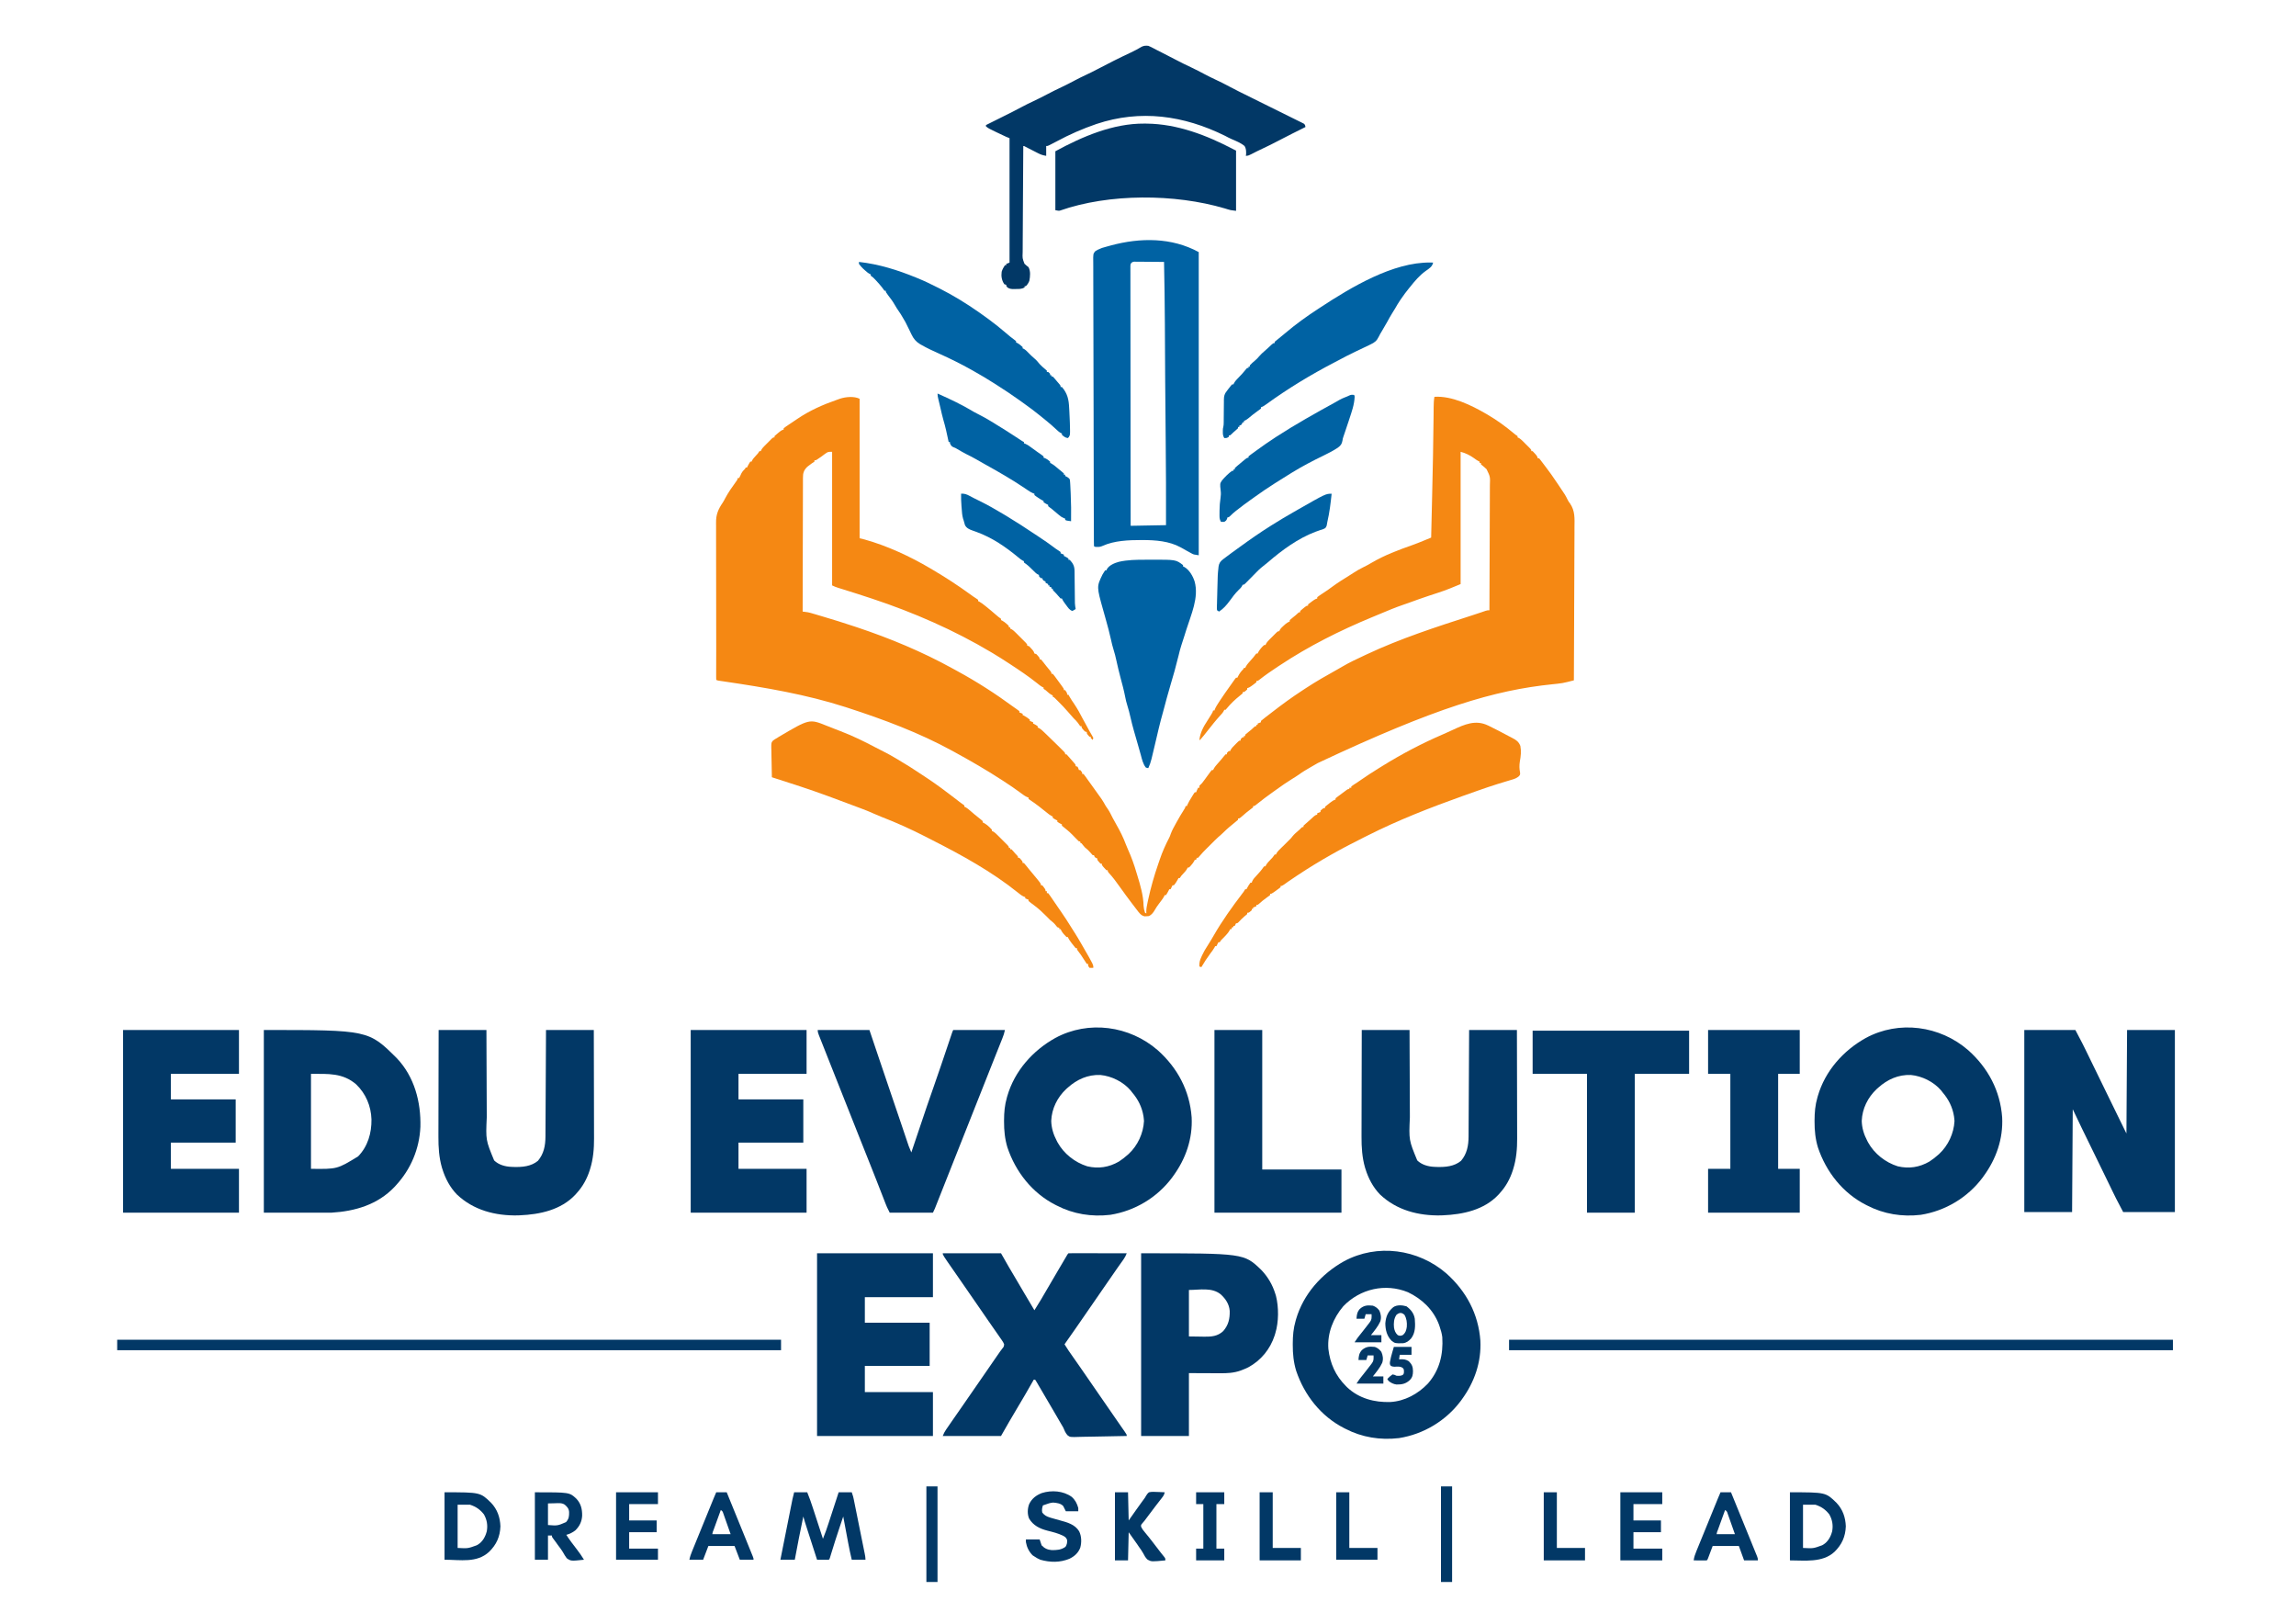 <?xml version="1.0" encoding="UTF-8"?>
<svg version="1.1" xmlns="http://www.w3.org/2000/svg" width="3507" height="2480">
<path d="M0 0 C26.812 -1.73 56.467 12.946 79 26 C79.672 26.389 80.344 26.778 81.037 27.178 C95.606 35.671 108.935 45.448 121.863 56.258 C124.083 58.125 124.083 58.125 127 60 C127 60.66 127 61.32 127 62 C127.575 62.251 128.15 62.501 128.743 62.76 C131.304 64.167 133.041 65.782 135.109 67.844 C136.241 68.971 136.241 68.971 137.395 70.121 C138.172 70.906 138.949 71.691 139.75 72.5 C140.939 73.678 140.939 73.678 142.152 74.879 C142.901 75.63 143.65 76.382 144.422 77.156 C145.452 78.19 145.452 78.19 146.503 79.244 C148 81 148 81 148 83 C148.66 83 149.32 83 150 83 C151.691 84.645 151.691 84.645 153.562 86.812 C154.183 87.52 154.803 88.228 155.441 88.957 C157 91 157 91 158 94 C158.66 94 159.32 94 160 94 C161.156 95.293 161.156 95.293 162.5 97.188 C165.154 100.856 167.895 104.435 170.688 108 C175.919 114.756 180.765 121.751 185.54 128.835 C187.071 131.105 188.612 133.369 190.152 135.633 C199.916 150.05 199.916 150.05 203.458 157.182 C204.949 160.058 204.949 160.058 206.987 162.683 C214.964 174.15 214.076 185.831 213.908 199.365 C213.906 201.919 213.907 204.472 213.912 207.026 C213.914 212.5 213.891 217.972 213.846 223.446 C213.78 231.359 213.76 239.272 213.75 247.186 C213.732 260.028 213.679 272.871 213.604 285.713 C213.53 298.179 213.473 310.646 213.439 323.112 C213.437 323.882 213.435 324.652 213.433 325.445 C213.423 329.309 213.413 333.172 213.403 337.035 C213.32 369.023 213.179 401.012 213 433 C210.438 433.653 207.875 434.303 205.312 434.951 C204.591 435.135 203.869 435.319 203.126 435.509 C198.021 436.796 193.01 437.728 187.762 438.203 C186.123 438.375 184.485 438.548 182.847 438.722 C182.008 438.807 181.169 438.892 180.305 438.98 C91.874 448.108 2.891 474.21 -178.159 559.329 C-181.73 561.43 -185.327 563.483 -188.926 565.537 C-195.303 569.183 -201.505 572.874 -207.445 577.211 C-210.733 579.513 -214.142 581.589 -217.562 583.688 C-225.542 588.613 -233.191 593.938 -240.798 599.416 C-243.055 601.039 -245.318 602.653 -247.582 604.266 C-255.469 609.903 -263.249 615.621 -270.762 621.75 C-274.792 625 -274.792 625 -277 625 C-277 625.66 -277 626.32 -277 627 C-278.293 628.121 -278.293 628.121 -280.188 629.438 C-284.895 632.826 -289.248 636.572 -293.606 640.392 C-297.785 644 -297.785 644 -300 644 C-300 644.66 -300 645.32 -300 646 C-301.593 647.435 -303.253 648.798 -304.938 650.125 C-311.075 655.038 -317.062 660.062 -322.625 665.625 C-325.03 668.03 -327.542 670.205 -330.156 672.375 C-331.995 673.996 -333.728 675.696 -335.452 677.438 C-337.361 679.364 -339.288 681.271 -341.215 683.18 C-342.789 684.745 -344.363 686.31 -345.938 687.875 C-346.723 688.652 -347.509 689.43 -348.318 690.23 C-351.842 693.739 -355.266 697.241 -358.441 701.07 C-359.286 702.037 -360.13 703.004 -361 704 C-361.66 704 -362.32 704 -363 704 C-363.33 704.99 -363.66 705.98 -364 707 C-364.66 707 -365.32 707 -366 707 C-366.258 707.572 -366.516 708.145 -366.781 708.734 C-368.114 711.211 -369.651 713.134 -371.5 715.25 C-372.108 715.956 -372.717 716.663 -373.344 717.391 C-375 719 -375 719 -377 719 C-377.236 719.554 -377.472 720.109 -377.715 720.68 C-379.313 723.564 -381.319 725.712 -383.562 728.125 C-386.637 731.315 -386.637 731.315 -389 735 C-389.66 735 -390.32 735 -391 735 C-391.227 735.516 -391.454 736.031 -391.688 736.562 C-393.482 739.895 -395.5 743.147 -398 746 C-398.66 746 -399.32 746 -400 746 C-400.309 746.619 -400.619 747.237 -400.938 747.875 C-401.625 749.25 -402.312 750.625 -403 752 C-403.66 752 -404.32 752 -405 752 C-405.268 752.557 -405.536 753.114 -405.812 753.688 C-407.109 756.212 -408.425 758.637 -410 761 C-410.66 761 -411.32 761 -412 761 C-412.279 761.589 -412.558 762.179 -412.846 762.786 C-413.917 764.841 -415.068 766.58 -416.461 768.426 C-416.933 769.058 -417.405 769.69 -417.891 770.342 C-418.872 771.644 -419.854 772.946 -420.836 774.248 C-423.148 777.349 -425.304 780.419 -427.188 783.801 C-429.397 787.701 -431.931 790.966 -436 793 C-437.988 793.238 -437.988 793.238 -440.312 793.312 C-441.072 793.35 -441.831 793.387 -442.613 793.426 C-448.36 792.401 -451.713 787.144 -455.062 782.75 C-455.533 782.142 -456.003 781.533 -456.488 780.906 C-458 778.944 -459.501 776.973 -461 775 C-461.5 774.343 -462 773.686 -462.516 773.01 C-468.273 765.434 -473.906 757.779 -479.416 750.021 C-485.192 741.898 -490.985 733.833 -497.785 726.523 C-499 725 -499 725 -499 723 C-499.66 723 -500.32 723 -501 723 C-502.727 721.32 -502.727 721.32 -504.625 719.125 C-505.572 718.046 -505.572 718.046 -506.539 716.945 C-508 715 -508 715 -508 713 C-508.66 713 -509.32 713 -510 713 C-515 707.524 -515 707.524 -515 705 C-515.639 704.732 -516.279 704.464 -516.938 704.188 C-519 703 -519 703 -520 700 C-520.66 700 -521.32 700 -522 700 C-523.551 698.391 -523.551 698.391 -525.312 696.25 C-528 693.079 -530.735 690.578 -534 688 C-534.917 686.956 -535.812 685.892 -536.688 684.812 C-538.694 681.984 -538.694 681.984 -541 681 C-541 680.34 -541 679.68 -541 679 C-541.66 679 -542.32 679 -543 679 C-544.73 677.375 -546.361 675.714 -548 674 C-557.092 664.623 -557.092 664.623 -567.23 656.43 C-567.814 655.958 -568.398 655.486 -569 655 C-569 654.34 -569 653.68 -569 653 C-569.598 652.711 -570.196 652.423 -570.812 652.125 C-573 651 -573 651 -576 649 C-576 648.34 -576 647.68 -576 647 C-576.598 646.711 -577.196 646.423 -577.812 646.125 C-580 645 -580 645 -583 643 C-583 642.34 -583 641.68 -583 641 C-583.853 640.613 -583.853 640.613 -584.723 640.219 C-587.233 638.875 -589.239 637.309 -591.438 635.5 C-595.424 632.265 -599.436 629.073 -603.5 625.938 C-604.045 625.516 -604.591 625.094 -605.153 624.66 C-609.412 621.394 -613.792 618.336 -618.27 615.375 C-619.126 614.694 -619.126 614.694 -620 614 C-620 613.34 -620 612.68 -620 612 C-620.687 611.771 -621.374 611.541 -622.082 611.305 C-625.664 609.703 -628.59 607.491 -631.688 605.125 C-640.23 598.732 -649.069 592.833 -658 587 C-658.966 586.369 -658.966 586.369 -659.951 585.726 C-683.994 570.066 -708.829 555.758 -734 542 C-735.285 541.294 -735.285 541.294 -736.596 540.575 C-786.99 513.008 -841.473 492.682 -896 475 C-897.082 474.648 -898.165 474.296 -899.28 473.934 C-959.371 454.562 -1022.366 443.92 -1084.692 434.762 C-1085.458 434.649 -1086.224 434.535 -1087.013 434.418 C-1089.052 434.116 -1091.092 433.818 -1093.132 433.521 C-1096 433 -1096 433 -1097 432 C-1097.093 430.428 -1097.116 428.852 -1097.112 427.277 C-1097.111 426.246 -1097.111 425.214 -1097.11 424.151 C-1097.105 422.999 -1097.099 421.847 -1097.093 420.661 C-1097.092 419.442 -1097.09 418.222 -1097.088 416.966 C-1097.084 414.262 -1097.078 411.558 -1097.069 408.854 C-1097.046 402.046 -1097.037 395.237 -1097.026 388.429 C-1097.024 386.78 -1097.021 385.13 -1097.018 383.481 C-1096.993 369.695 -1097.017 355.91 -1097.063 342.124 C-1097.125 323.699 -1097.145 305.274 -1097.127 286.848 C-1097.118 276.207 -1097.129 265.566 -1097.182 254.924 C-1097.229 245.434 -1097.24 235.944 -1097.21 226.453 C-1097.195 221.49 -1097.197 216.529 -1097.242 211.566 C-1097.284 206.944 -1097.278 202.323 -1097.237 197.701 C-1097.231 196.024 -1097.24 194.348 -1097.269 192.671 C-1097.472 180.106 -1094.212 172.107 -1087.16 161.756 C-1085.594 159.385 -1084.287 156.906 -1083 154.375 C-1078.461 145.919 -1072.911 137.977 -1067.254 130.234 C-1064.906 127.191 -1064.906 127.191 -1064 124 C-1063.34 124 -1062.68 124 -1062 124 C-1061.732 123.464 -1061.464 122.927 -1061.188 122.375 C-1060.796 121.591 -1060.404 120.808 -1060 120 C-1059.546 119.01 -1059.092 118.02 -1058.625 117 C-1057.037 114.068 -1055.417 112.255 -1053 110 C-1052.67 109.34 -1052.34 108.68 -1052 108 C-1051.34 108 -1050.68 108 -1050 108 C-1049.732 107.443 -1049.464 106.886 -1049.188 106.312 C-1047.891 103.788 -1046.575 101.363 -1045 99 C-1044.34 99 -1043.68 99 -1043 99 C-1042.764 98.446 -1042.528 97.891 -1042.285 97.32 C-1040.687 94.436 -1038.681 92.288 -1036.438 89.875 C-1033.363 86.685 -1033.363 86.685 -1031 83 C-1030.34 83 -1029.68 83 -1029 83 C-1028.749 82.425 -1028.499 81.85 -1028.24 81.257 C-1026.833 78.696 -1025.218 76.959 -1023.156 74.891 C-1022.405 74.137 -1021.653 73.382 -1020.879 72.605 C-1020.094 71.828 -1019.309 71.051 -1018.5 70.25 C-1017.715 69.457 -1016.93 68.664 -1016.121 67.848 C-1015.37 67.099 -1014.618 66.35 -1013.844 65.578 C-1013.155 64.891 -1012.466 64.205 -1011.756 63.497 C-1010 62 -1010 62 -1008 62 C-1008 61.34 -1008 60.68 -1008 60 C-1006.287 58.415 -1004.503 56.905 -1002.688 55.438 C-1001.208 54.229 -1001.208 54.229 -999.699 52.996 C-997 51 -997 51 -994 50 C-994 49.34 -994 48.68 -994 48 C-992.399 46.675 -992.399 46.675 -990.16 45.172 C-988.935 44.342 -988.935 44.342 -987.686 43.496 C-986.82 42.92 -985.954 42.344 -985.062 41.75 C-984.232 41.189 -983.401 40.629 -982.545 40.051 C-980.863 38.917 -979.178 37.788 -977.491 36.663 C-975.876 35.585 -974.266 34.502 -972.659 33.412 C-954.213 20.938 -934.004 11.97 -913.017 4.7 C-911.336 4.117 -909.663 3.51 -907.992 2.898 C-899.172 0.012 -886.378 -1.189 -878 3 C-878 73.29 -878 143.58 -878 216 C-874.04 216.99 -874.04 216.99 -870 218 C-835.739 227.594 -800.525 243.935 -770 262 C-769.024 262.575 -768.048 263.151 -767.042 263.744 C-747.188 275.479 -728.073 287.823 -709.419 301.382 C-708.677 301.92 -707.936 302.458 -707.172 303.012 C-706.462 303.527 -705.753 304.041 -705.021 304.572 C-703.196 305.862 -701.341 307.073 -699.453 308.27 C-698.644 308.841 -697.834 309.412 -697 310 C-697 310.66 -697 311.32 -697 312 C-696.471 312.229 -695.943 312.459 -695.398 312.695 C-692.212 314.429 -689.454 316.624 -686.625 318.875 C-686.019 319.353 -685.414 319.831 -684.79 320.324 C-679.593 324.459 -674.538 328.751 -669.532 333.115 C-667.087 335.242 -664.701 337.2 -662 339 C-662 339.66 -662 340.32 -662 341 C-661.428 341.258 -660.855 341.516 -660.266 341.781 C-657.789 343.114 -655.866 344.651 -653.75 346.5 C-653.044 347.108 -652.337 347.717 -651.609 348.344 C-650 350 -650 350 -650 352 C-649.34 352 -648.68 352 -648 352 C-648 352.66 -648 353.32 -648 354 C-647.171 354.342 -647.171 354.342 -646.325 354.691 C-643.328 356.378 -641.232 358.508 -638.797 360.938 C-638.314 361.418 -637.832 361.899 -637.334 362.394 C-636.32 363.407 -635.308 364.423 -634.299 365.44 C-632.748 367.002 -631.187 368.552 -629.625 370.102 C-628.64 371.088 -627.656 372.075 -626.672 373.062 C-625.776 373.961 -624.879 374.859 -623.956 375.785 C-622 378 -622 378 -622 380 C-621.01 380.33 -620.02 380.66 -619 381 C-617.211 382.742 -617.211 382.742 -615.375 384.875 C-614.458 385.923 -614.458 385.923 -613.523 386.992 C-612 389 -612 389 -611 392 C-610.01 392.33 -609.02 392.66 -608 393 C-603 398.465 -603 398.465 -603 401 C-602.34 401 -601.68 401 -601 401 C-599.336 402.836 -599.336 402.836 -597.375 405.375 C-596.671 406.28 -595.967 407.185 -595.242 408.117 C-594.502 409.069 -593.762 410.02 -593 411 C-590.827 413.659 -588.651 416.317 -586.469 418.969 C-585 421 -585 421 -585 423 C-584.34 423 -583.68 423 -583 423 C-581.751 424.358 -581.751 424.358 -580.355 426.254 C-579.843 426.944 -579.331 427.634 -578.803 428.346 C-578.27 429.077 -577.737 429.809 -577.188 430.562 C-576.666 431.267 -576.145 431.971 -575.607 432.697 C-574.062 434.791 -572.531 436.895 -571 439 C-570.505 439.666 -570.009 440.333 -569.499 441.019 C-566 445.775 -566 445.775 -566 448 C-565.34 448 -564.68 448 -564 448 C-561 452.385 -561 452.385 -561 455 C-560.34 455 -559.68 455 -559 455 C-558.438 456.011 -557.876 457.021 -557.297 458.062 C-555.135 461.847 -552.721 465.413 -550.25 469 C-545.239 476.387 -541.09 484.078 -537 492 C-536.154 493.546 -535.301 495.089 -534.438 496.625 C-531.777 501.371 -529.215 506.169 -526.652 510.969 C-525.327 513.401 -523.945 515.764 -522.5 518.125 C-521.758 519.548 -521.758 519.548 -521 521 C-521.33 521.99 -521.66 522.98 -522 524 C-523.5 522.625 -523.5 522.625 -525 521 C-525 520.34 -525 519.68 -525 519 C-525.66 519 -526.32 519 -527 519 C-531 514.529 -531 514.529 -531 512 C-531.99 511.67 -532.98 511.34 -534 511 C-539 505.535 -539 505.535 -539 503 C-539.66 503 -540.32 503 -541 503 C-542.235 501.297 -543.465 499.59 -544.656 497.855 C-546.514 495.29 -548.736 493.212 -551 491 C-554.241 487.444 -557.443 483.848 -560.543 480.168 C-564.728 475.229 -569.247 470.646 -573.812 466.062 C-574.484 465.387 -575.155 464.711 -575.846 464.015 C-576.481 463.382 -577.116 462.75 -577.77 462.098 C-578.343 461.525 -578.916 460.953 -579.507 460.364 C-580.974 458.899 -580.974 458.899 -583 458 C-583 457.34 -583 456.68 -583 456 C-583.862 455.615 -583.862 455.615 -584.742 455.223 C-587.215 453.884 -589.048 452.328 -591.125 450.438 C-593.86 447.923 -593.86 447.923 -597 446 C-597 445.34 -597 444.68 -597 444 C-597.532 443.771 -598.065 443.541 -598.613 443.305 C-601.754 441.588 -604.419 439.372 -607.188 437.125 C-619.902 426.981 -633.407 417.915 -647 409 C-647.654 408.569 -648.308 408.137 -648.982 407.693 C-657.343 402.184 -665.795 396.849 -674.375 391.688 C-675.171 391.208 -675.966 390.729 -676.786 390.235 C-733.521 356.359 -795.971 329.121 -858.625 308.375 C-859.754 307.999 -859.754 307.999 -860.905 307.616 C-875.206 302.857 -889.569 298.301 -903.963 293.833 C-904.741 293.591 -905.518 293.348 -906.319 293.098 C-907.769 292.646 -909.22 292.196 -910.672 291.75 C-913.985 290.714 -916.877 289.562 -920 288 C-920 220.68 -920 153.36 -920 84 C-926.242 83.938 -926.242 83.938 -930.812 87.125 C-931.665 87.758 -932.517 88.391 -933.395 89.043 C-934.254 89.689 -935.114 90.335 -936 91 C-937.657 92.159 -939.323 93.306 -941 94.438 C-941.722 94.931 -942.444 95.425 -943.188 95.934 C-945 97 -945 97 -947 97 C-947 97.66 -947 98.32 -947 99 C-948.394 99.952 -949.792 100.897 -951.215 101.805 C-953.109 103.073 -954.867 104.424 -956.625 105.875 C-957.449 106.552 -957.449 106.552 -958.289 107.242 C-963.479 112.574 -964.587 116.662 -964.519 123.808 C-964.526 124.683 -964.534 125.558 -964.542 126.459 C-964.562 129.384 -964.554 132.309 -964.546 135.234 C-964.555 137.333 -964.565 139.433 -964.577 141.532 C-964.605 147.228 -964.608 152.923 -964.608 158.619 C-964.611 164.573 -964.636 170.527 -964.659 176.48 C-964.7 187.753 -964.72 199.026 -964.733 210.299 C-964.749 223.133 -964.788 235.967 -964.828 248.801 C-964.91 275.201 -964.965 301.6 -965 328 C-963.728 328.155 -962.455 328.309 -961.144 328.468 C-958.292 328.815 -955.584 329.247 -952.82 330.056 C-952.099 330.265 -951.377 330.473 -950.634 330.688 C-949.877 330.913 -949.12 331.139 -948.34 331.371 C-947.118 331.728 -947.118 331.728 -945.871 332.091 C-943.225 332.867 -940.581 333.651 -937.938 334.438 C-937.028 334.706 -936.119 334.974 -935.182 335.251 C-918.359 340.218 -901.637 345.442 -885 351 C-883.898 351.367 -882.795 351.733 -881.66 352.111 C-831.825 368.762 -782.692 389.181 -736.669 414.533 C-733.957 416.024 -731.239 417.505 -728.52 418.984 C-698.634 435.281 -670.347 453.465 -642.911 473.618 C-641.601 474.565 -640.279 475.493 -638.945 476.405 C-637.264 477.558 -635.627 478.774 -634 480 C-634 480.66 -634 481.32 -634 482 C-632.35 482.66 -630.7 483.32 -629 484 C-629 484.66 -629 485.32 -629 486 C-628.227 486.34 -628.227 486.34 -627.438 486.688 C-624.105 488.482 -620.853 490.5 -618 493 C-618 493.66 -618 494.32 -618 495 C-616.35 495.66 -614.7 496.32 -613 497 C-613 497.66 -613 498.32 -613 499 C-612.402 499.289 -611.804 499.577 -611.188 499.875 C-609 501 -609 501 -606 503 C-606 503.66 -606 504.32 -606 505 C-605.41 505.269 -604.819 505.538 -604.211 505.815 C-601.994 507.003 -600.453 508.236 -598.629 509.957 C-597.982 510.565 -597.335 511.174 -596.668 511.8 C-595.973 512.464 -595.278 513.128 -594.562 513.812 C-593.473 514.847 -593.473 514.847 -592.362 515.903 C-586.471 521.529 -580.648 527.224 -574.865 532.96 C-573.448 534.365 -572.027 535.766 -570.606 537.167 C-569.745 538.027 -568.883 538.887 -567.996 539.773 C-567.225 540.541 -566.453 541.308 -565.658 542.099 C-564 544 -564 544 -564 546 C-563.34 546 -562.68 546 -562 546 C-560.52 547.469 -560.52 547.469 -558.812 549.5 C-555.701 553.174 -552.518 556.769 -549.285 560.336 C-548 562 -548 562 -548 564 C-547.01 564.33 -546.02 564.66 -545 565 C-543.812 567.562 -543.812 567.562 -543 570 C-542.34 570 -541.68 570 -541 570 C-538 573.462 -538 573.462 -538 576 C-537.34 576 -536.68 576 -536 576 C-534.512 577.773 -534.512 577.773 -532.688 580.375 C-531.979 581.375 -531.27 582.376 -530.539 583.406 C-530.14 583.973 -529.74 584.541 -529.329 585.125 C-527.325 587.952 -525.284 590.751 -523.247 593.554 C-507.228 615.625 -507.228 615.625 -502 625 C-501.049 626.401 -500.09 627.796 -499.125 629.188 C-496.19 633.531 -493.915 638.06 -491.629 642.77 C-489.893 646.212 -488.003 649.545 -486.062 652.875 C-480.241 662.936 -475.151 673.152 -471.105 684.07 C-470.19 686.496 -469.21 688.835 -468.125 691.188 C-462.868 702.791 -458.538 714.77 -455 727 C-454.61 728.28 -454.218 729.56 -453.824 730.84 C-449.152 746.144 -444.563 761.466 -444.238 777.555 C-443.98 781.296 -443.252 784.468 -442 788 C-441.34 788.33 -440.68 788.66 -440 789 C-440.043 788.068 -440.085 787.136 -440.129 786.176 C-440.12 781.052 -439.009 776.179 -437.938 771.188 C-437.716 770.144 -437.494 769.1 -437.265 768.024 C-433.231 749.488 -428.085 731.297 -421.832 713.39 C-421.02 711.058 -420.227 708.719 -419.438 706.379 C-415.556 694.979 -410.755 684.191 -405.176 673.512 C-403.883 670.855 -403.883 670.855 -402.711 667.375 C-400.76 662.081 -398.041 657.238 -395.312 652.312 C-394.782 651.347 -394.252 650.381 -393.706 649.385 C-390.132 642.92 -386.406 636.586 -382.426 630.363 C-380.873 627.985 -380.873 627.985 -380 625 C-379.34 625 -378.68 625 -378 625 C-377.773 624.346 -377.546 623.693 -377.312 623.02 C-375.566 619.002 -373.32 615.396 -371 611.688 C-370.549 610.947 -370.098 610.206 -369.633 609.443 C-369.197 608.744 -368.761 608.045 -368.312 607.324 C-367.917 606.686 -367.521 606.047 -367.113 605.389 C-366.746 604.931 -366.379 604.472 -366 604 C-365.34 604 -364.68 604 -364 604 C-363.691 603.216 -363.381 602.433 -363.062 601.625 C-362 599 -362 599 -361 597 C-360.34 597 -359.68 597 -359 597 C-359 596.01 -359 595.02 -359 594 C-357.692 592.642 -356.351 591.315 -355 590 C-352.105 586.366 -349.414 582.57 -346.684 578.812 C-345.872 577.708 -345.061 576.604 -344.25 575.5 C-343.113 573.938 -343.113 573.938 -341.953 572.344 C-341.309 571.57 -340.664 570.797 -340 570 C-339.34 570 -338.68 570 -338 570 C-337.587 569.11 -337.587 569.11 -337.165 568.203 C-336.057 566.108 -334.908 564.536 -333.355 562.758 C-332.843 562.166 -332.331 561.574 -331.803 560.965 C-331.27 560.358 -330.737 559.751 -330.188 559.125 C-329.139 557.92 -328.091 556.714 -327.043 555.508 C-326.533 554.925 -326.023 554.343 -325.498 553.743 C-324.037 552.043 -322.638 550.304 -321.238 548.555 C-320.5 547.712 -319.761 546.869 -319 546 C-318.34 546 -317.68 546 -317 546 C-317 545.34 -317 544.68 -317 544 C-315.625 542.375 -315.625 542.375 -314 541 C-313.34 541 -312.68 541 -312 541 C-311.794 540.469 -311.587 539.938 -311.375 539.391 C-309.42 535.992 -306.779 533.489 -304 530.75 C-303.453 530.196 -302.907 529.641 -302.344 529.07 C-298.253 525 -298.253 525 -296 525 C-296 524.34 -296 523.68 -296 523 C-294.625 521.375 -294.625 521.375 -293 520 C-292.34 520 -291.68 520 -291 520 C-291 519.34 -291 518.68 -291 518 C-290.34 518 -289.68 518 -289 518 C-289 517.34 -289 516.68 -289 516 C-287.301 514.483 -285.539 513.035 -283.75 511.625 C-280.947 509.408 -278.263 507.269 -275.766 504.711 C-274 503 -274 503 -272 503 C-272 502.34 -272 501.68 -272 501 C-271.34 501 -270.68 501 -270 501 C-270 500.34 -270 499.68 -270 499 C-268.35 498.34 -266.7 497.68 -265 497 C-265 496.34 -265 495.68 -265 495 C-263.058 493.311 -261.109 491.743 -259.062 490.188 C-258.436 489.704 -257.809 489.22 -257.163 488.722 C-255.811 487.681 -254.456 486.642 -253.1 485.606 C-251.033 484.025 -248.975 482.434 -246.918 480.84 C-232.608 469.781 -218.03 459.116 -202.882 449.231 C-200.959 447.973 -199.046 446.702 -197.133 445.43 C-181.093 434.83 -164.351 425.348 -147.559 416 C-145.259 414.717 -142.99 413.403 -140.723 412.062 C-129.832 405.64 -118.446 400.347 -107 395 C-105.42 394.256 -105.42 394.256 -103.807 393.498 C-51.497 368.891 3.335 351.296 58.251 333.526 C62.384 332.186 66.512 330.834 70.625 329.435 C71.324 329.198 72.022 328.961 72.742 328.717 C74.569 328.094 76.393 327.466 78.217 326.837 C81 326 81 326 84 326 C84.14 299.036 84.246 272.071 84.311 245.107 C84.342 232.586 84.384 220.066 84.453 207.546 C84.512 196.633 84.551 185.719 84.565 174.806 C84.572 169.028 84.591 163.25 84.634 157.472 C84.675 152.031 84.688 146.591 84.679 141.149 C84.68 139.155 84.692 137.161 84.715 135.167 C85.228 122.053 85.228 122.053 79.667 110.597 C77.308 108.337 74.923 106.169 72.32 104.191 C71.885 103.798 71.449 103.405 71 103 C71 102.34 71 101.68 71 101 C70.34 101 69.68 101 69 101 C69 100.34 69 99.68 69 99 C68.434 98.738 67.868 98.477 67.285 98.207 C64.806 96.898 62.687 95.359 60.438 93.688 C54.136 89.216 47.508 85.877 40 84 C40 150.66 40 217.32 40 286 C28.544 290.824 17.538 295.377 5.78 299.161 C1.894 300.412 -1.982 301.692 -5.859 302.969 C-6.634 303.223 -7.409 303.478 -8.207 303.74 C-18.93 307.278 -29.538 311.135 -40.154 314.98 C-42.591 315.853 -45.032 316.703 -47.484 317.531 C-59.704 321.669 -71.569 326.676 -83.456 331.674 C-87.448 333.352 -91.448 335.012 -95.453 336.66 C-144.178 356.825 -192.03 380.806 -236 410 C-236.945 410.614 -237.89 411.227 -238.863 411.859 C-248.848 418.398 -258.761 425.266 -268.119 432.678 C-270 434 -270 434 -272 434 C-272 434.66 -272 435.32 -272 436 C-273.715 437.424 -275.499 438.766 -277.312 440.062 C-278.299 440.775 -279.285 441.488 -280.301 442.223 C-283 444 -283 444 -286 445 C-286 445.66 -286 446.32 -286 447 C-290.471 451 -290.471 451 -293 451 C-293 451.66 -293 452.32 -293 453 C-294.597 454.412 -296.255 455.754 -297.938 457.062 C-304.74 462.51 -310.859 468.365 -316.438 475.062 C-317.283 476.032 -318.129 477.001 -319 478 C-319.66 478 -320.32 478 -321 478 C-321.246 478.566 -321.492 479.132 -321.746 479.715 C-323.215 482.392 -324.978 484.33 -327.062 486.562 C-334.001 494.143 -340.358 502.161 -346.688 510.25 C-350.351 514.932 -354.009 519.589 -358 524 C-358.33 524 -358.66 524 -359 524 C-357.859 513.334 -352.892 503.822 -347 495 C-345.574 492.734 -344.158 490.464 -342.75 488.188 C-342.064 487.088 -341.378 485.988 -340.672 484.855 C-338.908 482.068 -338.908 482.068 -338 479 C-337.34 479 -336.68 479 -336 479 C-335.771 478.335 -335.541 477.67 -335.305 476.984 C-333.62 473.131 -331.429 469.76 -329.125 466.25 C-328.642 465.51 -328.16 464.77 -327.663 464.007 C-322.744 456.517 -317.597 449.194 -312.371 441.916 C-311.081 440.114 -309.806 438.303 -308.535 436.488 C-307.822 435.482 -307.109 434.475 -306.375 433.438 C-305.764 432.57 -305.153 431.702 -304.523 430.809 C-304.021 430.212 -303.518 429.615 -303 429 C-302.34 429 -301.68 429 -301 429 C-300.732 428.443 -300.464 427.886 -300.188 427.312 C-297.912 422.881 -295.59 419.47 -292 416 C-291.67 415.34 -291.34 414.68 -291 414 C-290.34 414 -289.68 414 -289 414 C-288.589 413.112 -288.589 413.112 -288.17 412.207 C-287.043 410.082 -285.864 408.49 -284.285 406.688 C-283.764 406.087 -283.242 405.486 -282.705 404.867 C-282.163 404.251 -281.621 403.635 -281.062 403 C-279.99 401.772 -278.918 400.543 -277.848 399.312 C-277.348 398.74 -276.848 398.168 -276.333 397.578 C-275.243 396.288 -274.232 394.933 -273.246 393.562 C-272.835 393.047 -272.424 392.531 -272 392 C-271.34 392 -270.68 392 -270 392 C-269.773 391.464 -269.546 390.928 -269.312 390.375 C-266.978 386.15 -263.676 382.151 -260 379 C-259.34 379 -258.68 379 -258 379 C-257.749 378.425 -257.499 377.85 -257.24 377.257 C-255.833 374.696 -254.218 372.959 -252.156 370.891 C-251.405 370.137 -250.653 369.382 -249.879 368.605 C-249.094 367.828 -248.309 367.051 -247.5 366.25 C-246.322 365.061 -246.322 365.061 -245.121 363.848 C-244.37 363.099 -243.618 362.35 -242.844 361.578 C-242.155 360.891 -241.466 360.205 -240.756 359.497 C-239 358 -239 358 -237 358 C-236.771 357.435 -236.541 356.871 -236.305 356.289 C-234.653 353.392 -232.617 351.586 -230.125 349.375 C-228.829 348.211 -228.829 348.211 -227.508 347.023 C-225.368 345.297 -223.507 344.084 -221 343 C-221 342.34 -221 341.68 -221 341 C-219.28 339.461 -217.498 337.993 -215.688 336.562 C-211.835 333.548 -211.835 333.548 -208.27 330.215 C-207 329 -207 329 -205 329 C-205 328.34 -205 327.68 -205 327 C-202.883 325.055 -202.883 325.055 -200.125 322.875 C-199.22 322.151 -198.315 321.426 -197.383 320.68 C-195 319 -195 319 -193 319 C-193 318.34 -193 317.68 -193 317 C-191.285 315.576 -189.501 314.234 -187.688 312.938 C-186.701 312.225 -185.715 311.512 -184.699 310.777 C-182 309 -182 309 -179 308 C-179 307.34 -179 306.68 -179 306 C-177.43 304.707 -177.43 304.707 -175.23 303.242 C-174.43 302.703 -173.63 302.165 -172.805 301.61 C-171.942 301.037 -171.078 300.465 -170.188 299.875 C-168.416 298.685 -166.645 297.494 -164.875 296.301 C-164.022 295.727 -163.168 295.153 -162.289 294.561 C-159.701 292.796 -157.187 290.95 -154.688 289.062 C-146.698 283.168 -138.169 278.026 -129.766 272.748 C-127.872 271.551 -125.985 270.344 -124.103 269.129 C-119.226 265.983 -114.43 263.051 -109.188 260.562 C-104.58 258.338 -100.142 255.94 -95.75 253.312 C-76.409 241.966 -55.163 233.954 -34.062 226.562 C-27.807 224.364 -21.689 221.865 -15.559 219.34 C-14.541 218.922 -13.524 218.504 -12.475 218.074 C-9.983 217.051 -7.491 216.026 -5 215 C-4.531 195.529 -4.071 176.057 -3.616 156.586 C-3.563 154.322 -3.51 152.058 -3.457 149.794 C-2.527 110.076 -1.656 70.36 -1.311 30.631 C-1.286 27.727 -1.257 24.824 -1.229 21.92 C-1.212 20.009 -1.2 18.098 -1.189 16.188 C-1.138 10.692 -0.979 5.413 0 0 Z " fill="#F58813" transform="translate(2191,606)"/>
<path d="M0 0 C0 152.79 0 305.58 0 463 C-7.871 461.876 -7.871 461.876 -10.91 460.18 C-11.582 459.813 -12.254 459.446 -12.946 459.067 C-13.644 458.674 -14.343 458.28 -15.062 457.875 C-16.582 457.054 -18.101 456.234 -19.621 455.414 C-22.239 453.982 -24.828 452.52 -27.41 451.023 C-45.023 441.307 -65.874 439.769 -85.625 439.75 C-86.352 439.749 -87.08 439.748 -87.829 439.747 C-106.985 439.765 -128.932 440.552 -146.664 448.609 C-149.75 449.896 -151.593 450.364 -154.875 450.25 C-155.636 450.235 -156.396 450.219 -157.18 450.203 C-159 450 -159 450 -160 449 C-160.107 446.623 -160.148 444.275 -160.148 441.897 C-160.152 441.141 -160.156 440.386 -160.16 439.607 C-160.172 437.042 -160.176 434.477 -160.181 431.912 C-160.188 430.068 -160.195 428.223 -160.203 426.379 C-160.222 421.285 -160.236 416.191 -160.248 411.097 C-160.259 406.734 -160.274 402.371 -160.289 398.008 C-160.428 357.339 -160.494 316.67 -160.546 276 C-160.554 269.95 -160.562 263.899 -160.57 257.848 C-160.571 257.179 -160.572 256.511 -160.573 255.822 C-160.602 234.141 -160.663 212.461 -160.741 190.781 C-160.824 167.871 -160.874 144.961 -160.887 122.051 C-160.896 109.557 -160.92 97.065 -160.982 84.572 C-161.035 73.933 -161.058 63.296 -161.041 52.657 C-161.033 47.227 -161.04 41.797 -161.086 36.366 C-161.128 31.397 -161.129 26.429 -161.096 21.46 C-161.091 19.66 -161.102 17.859 -161.13 16.059 C-161.323 2.597 -161.323 2.597 -158.036 -1.371 C-155.722 -2.962 -153.63 -4.037 -151 -5 C-149.94 -5.446 -148.881 -5.892 -147.789 -6.352 C-146.816 -6.63 -145.842 -6.909 -144.84 -7.195 C-143.172 -7.678 -143.172 -7.678 -141.47 -8.17 C-140.305 -8.485 -139.139 -8.8 -137.938 -9.125 C-136.717 -9.464 -135.496 -9.803 -134.239 -10.153 C-89.352 -22.243 -41.443 -22.605 0 0 Z M-104 18 C-104.45 21.052 -104.45 21.052 -104.369 24.616 C-104.373 25.295 -104.376 25.974 -104.38 26.673 C-104.388 28.964 -104.374 31.255 -104.361 33.546 C-104.362 35.199 -104.365 36.851 -104.369 38.504 C-104.375 43.058 -104.363 47.611 -104.348 52.165 C-104.335 57.071 -104.34 61.977 -104.342 66.883 C-104.343 75.387 -104.334 83.891 -104.317 92.396 C-104.293 104.691 -104.285 116.987 -104.281 129.283 C-104.275 149.23 -104.255 169.177 -104.226 189.125 C-104.199 208.505 -104.178 227.886 -104.165 247.266 C-104.164 248.46 -104.163 249.654 -104.162 250.885 C-104.158 256.874 -104.155 262.864 -104.151 268.854 C-104.12 318.569 -104.066 368.285 -104 418 C-77.27 417.505 -77.27 417.505 -50 417 C-49.897 373.697 -49.968 330.405 -50.471 287.105 C-50.825 256.591 -51.078 226.078 -51.254 195.562 C-51.264 193.763 -51.275 191.964 -51.285 190.164 C-51.38 173.923 -51.472 157.681 -51.554 141.44 C-51.606 131.252 -51.66 121.063 -51.719 110.875 C-51.723 110.06 -51.728 109.245 -51.733 108.405 C-51.913 77.265 -52.355 46.134 -53 15 C-53.651 14.995 -54.302 14.99 -54.973 14.984 C-56.911 14.969 -58.85 14.954 -60.788 14.939 C-62.984 14.921 -65.181 14.904 -67.377 14.888 C-76.749 14.816 -76.749 14.816 -80.997 14.766 C-84.067 14.733 -87.137 14.717 -90.207 14.707 C-91.739 14.684 -91.739 14.684 -93.301 14.661 C-94.762 14.66 -94.762 14.66 -96.253 14.659 C-97.522 14.649 -97.522 14.649 -98.817 14.639 C-101.63 15.104 -102.316 15.704 -104 18 Z " fill="#0062A3" transform="translate(1831,385)"/>
<path d="M0 0 C25.74 0 51.48 0 78 0 C89.488 21.827 89.488 21.827 93.305 29.695 C93.746 30.6 94.188 31.504 94.643 32.435 C96.056 35.331 97.466 38.228 98.875 41.125 C99.885 43.196 100.896 45.267 101.906 47.338 C104.458 52.569 107.007 57.801 109.556 63.034 C111.746 67.532 113.939 72.028 116.133 76.523 C116.95 78.199 117.768 79.874 118.585 81.55 C118.985 82.369 119.384 83.188 119.796 84.031 C120.997 86.494 122.198 88.958 123.399 91.421 C130.129 105.224 136.875 119.019 143.625 132.812 C144.133 133.851 144.641 134.89 145.165 135.96 C146.602 138.897 148.039 141.833 149.477 144.77 C149.906 145.647 150.335 146.524 150.777 147.428 C151.174 148.238 151.57 149.048 151.979 149.882 C152.323 150.584 152.667 151.287 153.021 152.011 C154.006 154.011 155.003 156.006 156 158 C156.33 105.86 156.66 53.72 157 0 C181.09 0 205.18 0 230 0 C230 91.74 230 183.48 230 278 C203.93 278 177.86 278 151 278 C139.461 256.075 139.461 256.075 134.383 245.549 C133.832 244.409 133.832 244.409 133.271 243.246 C132.892 242.464 132.514 241.681 132.125 240.875 C131.308 239.189 130.49 237.504 129.672 235.818 C127.969 232.31 126.268 228.801 124.567 225.292 C120.808 217.539 117.027 209.797 113.247 202.055 C111.168 197.795 109.09 193.534 107.012 189.273 C104.05 183.201 101.087 177.129 98.122 171.057 C96.424 167.578 94.726 164.098 93.029 160.618 C92.238 158.997 91.446 157.375 90.654 155.754 C90.283 154.994 89.912 154.234 89.529 153.451 C89.209 152.796 88.889 152.14 88.559 151.465 C83.631 141.342 78.821 131.178 74 121 C73.67 172.81 73.34 224.62 73 278 C48.91 278 24.82 278 0 278 C0 186.26 0 94.52 0 0 Z " fill="#023866" transform="translate(3092,1573)"/>
<path d="M0 0 C30.253 27.02 48.813 61.803 51.79 102.479 C53.478 135.129 42.766 165.936 23.617 192.117 C23.02 192.956 22.424 193.796 21.809 194.66 C-1.098 225.117 -34.95 245.388 -72.445 251.367 C-101.015 254.709 -128.839 250.332 -154.383 237.117 C-155.026 236.793 -155.669 236.468 -156.331 236.134 C-191.765 218.094 -217.114 185.711 -229.633 148.391 C-233.551 135.396 -234.796 122.579 -234.758 109.055 C-234.757 108.332 -234.757 107.61 -234.756 106.866 C-234.715 94.91 -233.757 83.63 -230.383 72.117 C-230.184 71.414 -229.986 70.71 -229.782 69.985 C-218.653 31.659 -190.9 0.457 -156.459 -18.71 C-105.71 -46.101 -43.218 -37.499 0 0 Z M-137.383 57.117 C-138.227 57.867 -139.071 58.618 -139.941 59.391 C-153.442 72.09 -161.967 89.337 -162.695 107.93 C-162.422 118.672 -159.38 128.681 -154.383 138.117 C-153.964 138.936 -153.545 139.754 -153.113 140.598 C-143.483 158.054 -126.591 171.341 -107.664 177.285 C-90.566 181.314 -74.505 178.816 -59.352 170.039 C-54.731 167.048 -50.5 163.766 -46.383 160.117 C-45.771 159.587 -45.158 159.058 -44.527 158.512 C-30.641 145.642 -21.989 126.967 -21.008 108.117 C-21.083 106.78 -21.217 105.446 -21.383 104.117 C-21.514 103.045 -21.646 101.972 -21.781 100.867 C-24.024 86.884 -30.118 74.816 -39.383 64.117 C-39.98 63.324 -40.576 62.532 -41.191 61.715 C-52.489 48.323 -70.373 39.447 -87.676 37.805 C-106.779 37.114 -123.245 44.474 -137.383 57.117 Z " fill="#023866" transform="translate(3006.383,1603.883)"/>
<path d="M0 0 C30.253 27.02 48.813 61.803 51.79 102.479 C53.478 135.129 42.766 165.936 23.617 192.117 C23.02 192.956 22.424 193.796 21.809 194.66 C-1.098 225.117 -34.95 245.388 -72.445 251.367 C-101.015 254.709 -128.839 250.332 -154.383 237.117 C-155.026 236.793 -155.669 236.468 -156.331 236.134 C-191.765 218.094 -217.114 185.711 -229.633 148.391 C-233.551 135.396 -234.796 122.579 -234.758 109.055 C-234.757 108.332 -234.757 107.61 -234.756 106.866 C-234.715 94.91 -233.757 83.63 -230.383 72.117 C-230.184 71.414 -229.986 70.71 -229.782 69.985 C-218.653 31.659 -190.9 0.457 -156.459 -18.71 C-105.71 -46.101 -43.218 -37.499 0 0 Z M-137.383 57.117 C-138.227 57.867 -139.071 58.618 -139.941 59.391 C-153.442 72.09 -161.967 89.337 -162.695 107.93 C-162.422 118.672 -159.38 128.681 -154.383 138.117 C-153.964 138.936 -153.545 139.754 -153.113 140.598 C-143.483 158.054 -126.591 171.341 -107.664 177.285 C-90.566 181.314 -74.505 178.816 -59.352 170.039 C-54.731 167.048 -50.5 163.766 -46.383 160.117 C-45.771 159.587 -45.158 159.058 -44.527 158.512 C-30.641 145.642 -21.989 126.967 -21.008 108.117 C-21.083 106.78 -21.217 105.446 -21.383 104.117 C-21.514 103.045 -21.646 101.972 -21.781 100.867 C-24.024 86.884 -30.118 74.816 -39.383 64.117 C-39.98 63.324 -40.576 62.532 -41.191 61.715 C-52.489 48.323 -70.373 39.447 -87.676 37.805 C-106.779 37.114 -123.245 44.474 -137.383 57.117 Z " fill="#023866" transform="translate(1768.383,1603.883)"/>
<path d="M0 0 C159.866 0 159.866 0 203.402 43.395 C230.041 71.625 240.104 110.044 239.136 147.988 C237.621 181.478 224.617 212.384 202 237 C201.211 237.871 200.422 238.743 199.609 239.641 C173.863 266.751 139.385 276.86 103 279 C69.01 279 35.02 279 0 279 C0 186.93 0 94.86 0 0 Z M72 67 C72 114.85 72 162.7 72 212 C112.114 212.509 112.114 212.509 144 193 C158.851 177.75 164.655 157.433 164.405 136.607 C163.749 116.108 155.829 97.291 141 83 C120.487 65.413 98.567 67 72 67 Z " fill="#023866" transform="translate(403,1573)"/>
<path d="M0 0 C24.09 0 48.18 0 73 0 C73.037 11.763 73.075 23.525 73.113 35.645 C73.144 43.123 73.175 50.602 73.209 58.08 C73.263 69.935 73.315 81.789 73.346 93.644 C73.37 102.28 73.403 110.917 73.449 119.553 C73.472 124.118 73.491 128.683 73.498 133.249 C71.941 168.075 71.941 168.075 84.746 199.141 C91.559 205.883 101.588 208.627 111 209 C112.173 209.052 113.346 209.103 114.555 209.156 C127.606 209.54 141.318 208.431 151.688 199.75 C160.697 189.036 163.087 176.542 163.158 162.704 C163.163 162.004 163.168 161.304 163.173 160.583 C163.188 158.255 163.197 155.927 163.205 153.6 C163.215 151.924 163.225 150.248 163.235 148.572 C163.262 144.036 163.283 139.499 163.303 134.962 C163.325 130.216 163.353 125.47 163.379 120.725 C163.429 111.743 163.474 102.762 163.517 93.781 C163.567 83.554 163.622 73.326 163.677 63.099 C163.791 42.066 163.897 21.033 164 0 C188.09 0 212.18 0 237 0 C237.068 23.384 237.123 46.769 237.155 70.153 C237.171 81.013 237.192 91.873 237.226 102.732 C237.256 112.206 237.276 121.68 237.282 131.154 C237.286 136.163 237.295 141.171 237.317 146.18 C237.338 150.911 237.344 155.642 237.339 160.373 C237.34 162.093 237.346 163.813 237.358 165.534 C237.459 181.215 236.105 197.149 231.375 212.188 C231.124 213 230.873 213.813 230.615 214.65 C226.473 227.361 220.064 239.134 211 249 C210.264 249.828 209.528 250.655 208.77 251.508 C186.914 274.825 154.728 281.711 124 283 C123.04 283.043 122.079 283.085 121.09 283.129 C86.58 283.874 53.137 275.231 27.75 251.062 C17.315 240.246 10.1 226.588 5.688 212.312 C5.342 211.221 5.342 211.221 4.99 210.108 C0.561 194.762 -0.448 178.899 -0.341 163.022 C-0.34 161.226 -0.34 159.43 -0.342 157.634 C-0.343 152.83 -0.325 148.026 -0.304 143.221 C-0.285 138.174 -0.284 133.126 -0.28 128.079 C-0.271 118.552 -0.246 109.026 -0.216 99.5 C-0.182 88.641 -0.166 77.782 -0.151 66.924 C-0.12 44.616 -0.065 22.308 0 0 Z " fill="#023866" transform="translate(2080,1573)"/>
<path d="M0 0 C24.09 0 48.18 0 73 0 C73.037 11.763 73.075 23.525 73.113 35.645 C73.144 43.123 73.175 50.602 73.209 58.08 C73.263 69.935 73.315 81.789 73.346 93.644 C73.37 102.28 73.403 110.917 73.449 119.553 C73.472 124.118 73.491 128.683 73.498 133.249 C71.941 168.075 71.941 168.075 84.746 199.141 C91.559 205.883 101.588 208.627 111 209 C112.173 209.052 113.346 209.103 114.555 209.156 C127.606 209.54 141.318 208.431 151.688 199.75 C160.697 189.036 163.087 176.542 163.158 162.704 C163.163 162.004 163.168 161.304 163.173 160.583 C163.188 158.255 163.197 155.927 163.205 153.6 C163.215 151.924 163.225 150.248 163.235 148.572 C163.262 144.036 163.283 139.499 163.303 134.962 C163.325 130.216 163.353 125.47 163.379 120.725 C163.429 111.743 163.474 102.762 163.517 93.781 C163.567 83.554 163.622 73.326 163.677 63.099 C163.791 42.066 163.897 21.033 164 0 C188.09 0 212.18 0 237 0 C237.068 23.384 237.123 46.769 237.155 70.153 C237.171 81.013 237.192 91.873 237.226 102.732 C237.256 112.206 237.276 121.68 237.282 131.154 C237.286 136.163 237.295 141.171 237.317 146.18 C237.338 150.911 237.344 155.642 237.339 160.373 C237.34 162.093 237.346 163.813 237.358 165.534 C237.459 181.215 236.105 197.149 231.375 212.188 C231.124 213 230.873 213.813 230.615 214.65 C226.473 227.361 220.064 239.134 211 249 C210.264 249.828 209.528 250.655 208.77 251.508 C186.914 274.825 154.728 281.711 124 283 C123.04 283.043 122.079 283.085 121.09 283.129 C86.58 283.874 53.137 275.231 27.75 251.062 C17.315 240.246 10.1 226.588 5.688 212.312 C5.342 211.221 5.342 211.221 4.99 210.108 C0.561 194.762 -0.448 178.899 -0.341 163.022 C-0.34 161.226 -0.34 159.43 -0.342 157.634 C-0.343 152.83 -0.325 148.026 -0.304 143.221 C-0.285 138.174 -0.284 133.126 -0.28 128.079 C-0.271 118.552 -0.246 109.026 -0.216 99.5 C-0.182 88.641 -0.166 77.782 -0.151 66.924 C-0.12 44.616 -0.065 22.308 0 0 Z " fill="#023866" transform="translate(670,1573)"/>
<path d="M0 0 C29.37 0 58.74 0 89 0 C92.96 6.93 96.92 13.86 101 21 C103.612 25.446 106.231 29.885 108.875 34.312 C114.104 43.101 119.296 51.91 124.438 60.75 C129.553 69.544 134.729 78.298 140 87 C146.735 76.509 153.05 65.805 159.254 54.992 C164.871 45.204 170.594 35.482 176.354 25.778 C178.13 22.781 179.898 19.78 181.664 16.777 C182.264 15.759 182.864 14.74 183.482 13.69 C184.64 11.724 185.796 9.757 186.952 7.79 C187.468 6.914 187.984 6.039 188.516 5.137 C188.972 4.36 189.429 3.584 189.899 2.784 C191 1 191 1 192 0 C194.769 -0.095 197.514 -0.126 200.283 -0.114 C201.586 -0.114 201.586 -0.114 202.914 -0.114 C205.798 -0.113 208.682 -0.105 211.566 -0.098 C213.56 -0.096 215.554 -0.094 217.548 -0.093 C222.807 -0.09 228.067 -0.08 233.326 -0.069 C238.688 -0.058 244.05 -0.054 249.412 -0.049 C259.941 -0.038 270.471 -0.021 281 0 C279.668 3.437 278.271 6.295 276.129 9.301 C275.561 10.104 274.992 10.908 274.407 11.736 C273.798 12.586 273.19 13.436 272.562 14.312 C271.279 16.125 269.997 17.937 268.715 19.75 C268.08 20.645 267.446 21.539 266.792 22.461 C264.372 25.89 261.994 29.347 259.625 32.812 C255.157 39.335 250.645 45.826 246.125 52.312 C241.219 59.354 236.336 66.41 231.5 73.5 C225.986 81.585 220.405 89.622 214.81 97.651 C210.935 103.211 207.079 108.783 203.25 114.375 C197.586 122.644 191.798 130.824 186 139 C190.112 145.672 194.456 152.121 199.038 158.473 C202.124 162.757 205.144 167.08 208.125 171.438 C212.675 178.086 217.268 184.703 221.875 191.312 C227.309 199.112 232.705 206.936 238.062 214.79 C243.059 222.107 248.122 229.378 253.188 236.649 C257.946 243.479 262.68 250.323 267.383 257.191 C269.28 259.96 271.195 262.715 273.117 265.465 C273.63 266.202 274.144 266.94 274.673 267.699 C275.661 269.119 276.653 270.537 277.65 271.951 C281 276.775 281 276.775 281 279 C269.535 279.302 258.07 279.532 246.602 279.674 C241.276 279.741 235.953 279.833 230.628 279.981 C225.486 280.122 220.347 280.2 215.203 280.233 C213.244 280.257 211.286 280.304 209.328 280.374 C194.394 280.889 194.394 280.889 190.417 277.751 C187.386 274.251 185.735 270.272 184 266 C182.948 264.15 181.87 262.313 180.754 260.5 C179.689 258.668 178.625 256.834 177.562 255 C176.348 252.911 175.133 250.823 173.918 248.734 C173.284 247.644 172.65 246.555 171.998 245.432 C166.357 235.742 160.688 226.07 155.002 216.407 C153.703 214.196 152.405 211.983 151.111 209.769 C149.435 206.904 147.75 204.045 146.062 201.188 C145.572 200.345 145.082 199.503 144.578 198.636 C144.13 197.883 143.683 197.131 143.223 196.355 C142.839 195.702 142.455 195.049 142.059 194.376 C141.709 193.922 141.36 193.468 141 193 C140.34 193 139.68 193 139 193 C138.391 194.076 138.391 194.076 137.769 195.174 C129.872 209.102 121.886 222.958 113.602 236.661 C105.17 250.64 97.099 264.827 89 279 C59.63 279 30.26 279 0 279 C1.504 275.24 2.691 272.734 4.914 269.508 C5.502 268.649 6.09 267.791 6.696 266.907 C7.333 265.989 7.969 265.071 8.625 264.125 C9.287 263.162 9.95 262.199 10.632 261.207 C12.748 258.133 14.873 255.066 17 252 C17.691 251.004 18.383 250.007 19.095 248.98 C22.49 244.09 25.892 239.204 29.297 234.32 C32.383 229.892 35.449 225.452 38.5 221 C42.927 214.541 47.398 208.112 51.875 201.688 C56.781 194.646 61.664 187.59 66.5 180.5 C71.463 173.224 76.471 165.98 81.5 158.75 C82.171 157.785 82.842 156.82 83.533 155.826 C84.491 154.45 84.491 154.45 85.469 153.047 C86.372 151.743 86.372 151.743 87.293 150.412 C88.369 148.891 89.473 147.389 90.613 145.916 C93.251 142.84 93.251 142.84 93.772 139.041 C92.945 136.856 91.955 135.179 90.621 133.262 C90.12 132.536 89.619 131.81 89.104 131.062 C88.554 130.279 88.004 129.495 87.438 128.688 C86.863 127.859 86.289 127.03 85.697 126.176 C83.804 123.446 81.902 120.723 80 118 C78.678 116.101 77.356 114.201 76.035 112.301 C74.006 109.384 71.977 106.467 69.945 103.552 C65.767 97.554 61.618 91.538 57.5 85.5 C51.983 77.411 46.399 69.369 40.801 61.336 C36.587 55.288 32.395 49.225 28.229 43.145 C24.823 38.181 21.385 33.241 17.941 28.303 C0 2.57 0 2.57 0 0 Z " fill="#023866" transform="translate(1440,1914)"/>
<path d="M0 0 C58.41 0 116.82 0 177 0 C177 22.11 177 44.22 177 67 C142.68 67 108.36 67 73 67 C73 79.87 73 92.74 73 106 C105.67 106 138.34 106 172 106 C172 127.78 172 149.56 172 172 C139.33 172 106.66 172 73 172 C73 185.2 73 198.4 73 212 C107.32 212 141.64 212 177 212 C177 234.11 177 256.22 177 279 C118.59 279 60.18 279 0 279 C0 186.93 0 94.86 0 0 Z " fill="#023866" transform="translate(1248,1914)"/>
<path d="M0 0 C58.41 0 116.82 0 177 0 C177 22.11 177 44.22 177 67 C142.68 67 108.36 67 73 67 C73 79.87 73 92.74 73 106 C105.67 106 138.34 106 172 106 C172 127.78 172 149.56 172 172 C139.33 172 106.66 172 73 172 C73 185.2 73 198.4 73 212 C107.32 212 141.64 212 177 212 C177 234.11 177 256.22 177 279 C118.59 279 60.18 279 0 279 C0 186.93 0 94.86 0 0 Z " fill="#023866" transform="translate(1055,1573)"/>
<path d="M0 0 C58.41 0 116.82 0 177 0 C177 22.11 177 44.22 177 67 C142.68 67 108.36 67 73 67 C73 79.87 73 92.74 73 106 C105.67 106 138.34 106 172 106 C172 127.78 172 149.56 172 172 C139.33 172 106.66 172 73 172 C73 185.2 73 198.4 73 212 C107.32 212 141.64 212 177 212 C177 234.11 177 256.22 177 279 C118.59 279 60.18 279 0 279 C0 186.93 0 94.86 0 0 Z " fill="#023866" transform="translate(188,1573)"/>
<path d="M0 0 C30.253 27.02 48.813 61.803 51.79 102.479 C53.478 135.129 42.766 165.936 23.617 192.117 C23.02 192.956 22.424 193.796 21.809 194.66 C-1.098 225.117 -34.95 245.388 -72.445 251.367 C-101.015 254.709 -128.839 250.332 -154.383 237.117 C-155.026 236.793 -155.669 236.468 -156.331 236.134 C-191.765 218.094 -217.114 185.711 -229.633 148.391 C-233.551 135.396 -234.796 122.579 -234.758 109.055 C-234.757 108.332 -234.757 107.61 -234.756 106.866 C-234.715 94.91 -233.757 83.63 -230.383 72.117 C-230.184 71.414 -229.986 70.71 -229.782 69.985 C-218.653 31.659 -190.9 0.457 -156.459 -18.71 C-105.71 -46.101 -43.218 -37.499 0 0 Z M-157.602 50.023 C-172.983 68.103 -182.179 91.163 -180.383 115.117 C-177.762 137.493 -169.436 156.064 -153.383 172.117 C-152.76 172.74 -152.138 173.362 -151.496 174.004 C-133.37 190.914 -109.923 197.005 -85.779 196.249 C-63.803 195.04 -43.378 183.832 -28.383 168.117 C-10.551 147.759 -4.738 123.675 -6.383 97.117 C-7.088 91.577 -8.57 86.4 -10.383 81.117 C-10.733 80.078 -11.084 79.039 -11.445 77.969 C-20.001 55.331 -37.258 38.876 -58.785 28.586 C-93.299 14.495 -131.816 23.265 -157.602 50.023 Z " fill="#023866" transform="translate(2209.383,1944.883)"/>
<path d="M0 0 C2.634 1.068 4.963 2.15 7.438 3.5 C8.857 4.243 10.276 4.985 11.695 5.727 C12.412 6.107 13.129 6.488 13.868 6.88 C16.513 8.269 19.186 9.594 21.866 10.915 C28.327 14.101 34.705 17.425 41.062 20.812 C49.081 25.078 57.231 29.012 65.443 32.889 C72.425 36.203 79.265 39.725 86.078 43.371 C91.481 46.246 96.953 48.917 102.5 51.5 C109.717 54.862 116.79 58.433 123.805 62.199 C128.487 64.707 133.21 67.125 137.962 69.497 C138.654 69.842 139.345 70.187 140.057 70.543 C146.694 73.855 153.344 77.14 159.994 80.425 C168.084 84.42 176.168 88.429 184.248 92.443 C189.661 95.131 195.076 97.813 200.497 100.484 C205.78 103.088 211.056 105.705 216.327 108.332 C218.331 109.327 220.337 110.317 222.345 111.303 C225.135 112.672 227.916 114.059 230.695 115.45 C231.942 116.055 231.942 116.055 233.215 116.672 C234.343 117.243 234.343 117.243 235.495 117.826 C236.48 118.314 236.48 118.314 237.485 118.812 C239.445 120.349 239.636 121.587 240 124 C238.375 124.812 236.751 125.625 235.126 126.437 C233.685 127.158 232.243 127.879 230.802 128.6 C227.242 130.382 223.681 132.16 220.113 133.926 C212.582 137.661 205.12 141.508 197.688 145.438 C190.159 149.412 182.565 153.183 174.848 156.777 C168.822 159.586 162.879 162.538 156.985 165.614 C154.113 167.085 152.276 168 149 168 C149.122 167.056 149.245 166.113 149.371 165.141 C149.449 160.561 149.423 156.978 147 153 C141.127 148.097 133.74 145.244 126.778 142.224 C123.458 140.761 120.318 139.095 117.125 137.375 C53.905 106.181 -12.012 96.932 -79.332 119.379 C-100.381 126.607 -120.527 135.389 -140.094 145.978 C-143.022 147.548 -145.974 149.061 -148.938 150.562 C-149.875 151.038 -150.812 151.514 -151.777 152.004 C-154 153 -154 153 -156 153 C-156 157.95 -156 162.9 -156 168 C-161.237 167.127 -164.09 166.188 -168.676 163.84 C-169.592 163.376 -169.592 163.376 -170.526 162.902 C-172.459 161.922 -174.386 160.93 -176.312 159.938 C-178.258 158.943 -180.205 157.952 -182.152 156.962 C-183.908 156.068 -185.66 155.169 -187.411 154.269 C-189.669 152.927 -189.669 152.927 -191 153 C-191.187 175.94 -191.328 198.879 -191.414 221.819 C-191.456 232.471 -191.512 243.122 -191.604 253.774 C-191.683 263.059 -191.735 272.343 -191.753 281.628 C-191.763 286.544 -191.788 291.459 -191.846 296.374 C-191.9 301.004 -191.917 305.632 -191.905 310.262 C-191.907 311.958 -191.923 313.655 -191.954 315.351 C-192.342 324.452 -192.342 324.452 -189.211 332.734 C-187.239 334.696 -185.207 336.318 -183 338 C-179.672 344.24 -180.441 352.113 -181.75 358.875 C-183.075 362.187 -184.52 364.443 -187 367 C-187.66 367 -188.32 367 -189 367 C-189 367.66 -189 368.32 -189 369 C-193.471 371.535 -197.404 371.367 -202.438 371.375 C-203.284 371.399 -204.13 371.424 -205.002 371.449 C-209.205 371.469 -211.438 371.344 -215.098 369.102 C-217 367 -217 367 -217 365 C-217.99 364.67 -218.98 364.34 -220 364 C-223.949 358.202 -224.963 351.854 -224 345 C-222.904 341.279 -221.154 338.23 -219 335 C-218.34 335 -217.68 335 -217 335 C-217 334.34 -217 333.68 -217 333 C-215.35 332.34 -213.7 331.68 -212 331 C-212 268.3 -212 205.6 -212 141 C-213.65 140.34 -215.3 139.68 -217 139 C-221.17 137.093 -225.301 135.104 -229.438 133.125 C-230.557 132.595 -231.677 132.065 -232.83 131.52 C-243.902 126.223 -243.902 126.223 -248 123 C-248 122.34 -248 121.68 -248 121 C-247.457 120.73 -246.914 120.459 -246.355 120.181 C-240.625 117.327 -234.898 114.471 -229.171 111.613 C-227.042 110.551 -224.914 109.49 -222.785 108.43 C-208.165 101.166 -208.165 101.166 -193.707 93.586 C-187.804 90.403 -181.826 87.46 -175.75 84.625 C-168.535 81.219 -161.409 77.704 -154.375 73.938 C-146.967 69.971 -139.446 66.321 -131.84 62.752 C-125.127 59.584 -118.568 56.18 -112.023 52.68 C-106.587 49.789 -101.082 47.099 -95.5 44.5 C-89.264 41.593 -83.133 38.551 -77.062 35.312 C-69.1 31.069 -61.07 26.972 -53 22.938 C-52.398 22.636 -51.796 22.335 -51.175 22.025 C-42.926 17.905 -34.637 13.881 -26.272 10 C-20.619 7.358 -15.223 4.411 -9.859 1.215 C-6.248 -0.32 -3.901 -0.435 0 0 Z " fill="#023866" transform="translate(1754,70)"/>
<path d="M0 0 C157.133 0 157.133 0 183.582 25.488 C193.567 35.842 200.781 48.252 205 62 C205.318 63.02 205.637 64.039 205.965 65.09 C210.345 82.387 210.238 104.941 205 122 C204.648 123.179 204.296 124.359 203.934 125.574 C197.095 146.45 183.146 163.533 163.84 174.068 C160.597 175.71 157.268 177.078 153.875 178.375 C153.255 178.614 152.635 178.852 151.996 179.098 C141.623 182.827 131.298 183.283 120.363 183.195 C118.552 183.192 118.552 183.192 116.703 183.189 C112.24 183.179 107.776 183.151 103.312 183.125 C88.308 183.063 88.308 183.063 73 183 C73 214.68 73 246.36 73 279 C48.91 279 24.82 279 0 279 C0 186.93 0 94.86 0 0 Z M73 56 C73 79.43 73 102.86 73 127 C78.899 127.082 84.797 127.165 90.875 127.25 C92.716 127.286 94.556 127.323 96.453 127.36 C107.486 127.488 116.942 126.732 125.402 118.832 C133.408 109.652 135.613 99.917 135.312 87.949 C134.496 77.635 129.08 69.548 121.562 62.688 C107.995 51.665 89.292 56 73 56 Z " fill="#023866" transform="translate(1743,1914)"/>
<path d="M0 0 C26.07 0 52.14 0 79 0 C80.859 5.516 82.718 11.032 84.633 16.715 C85.845 20.311 87.057 23.906 88.27 27.502 C90.174 33.15 92.078 38.797 93.981 44.446 C101.294 66.149 108.64 87.841 116.051 109.511 C119.525 119.671 122.982 129.835 126.418 140.008 C127.024 141.802 127.024 141.802 127.643 143.632 C129.239 148.353 130.834 153.075 132.425 157.798 C133.628 161.369 134.835 164.939 136.043 168.508 C136.399 169.568 136.755 170.628 137.122 171.72 C137.457 172.709 137.792 173.697 138.137 174.715 C138.57 175.999 138.57 175.999 139.012 177.308 C140.22 180.599 141.598 183.788 143 187 C143.292 186.131 143.585 185.262 143.886 184.366 C168.896 110.041 168.896 110.041 177.576 85.406 C184.613 65.421 191.361 45.339 198.125 25.26 C199.066 22.468 200.007 19.677 200.949 16.885 C201.606 14.937 202.26 12.988 202.915 11.039 C203.308 9.875 203.7 8.711 204.105 7.511 C204.448 6.491 204.792 5.47 205.145 4.419 C206 2 206 2 207 0 C233.07 0 259.14 0 286 0 C285.086 4.571 283.717 8.565 281.992 12.855 C281.679 13.644 281.366 14.432 281.044 15.244 C279.992 17.894 278.933 20.541 277.875 23.188 C277.117 25.092 276.36 26.998 275.603 28.903 C273.953 33.051 272.302 37.199 270.649 41.346 C267.923 48.19 265.207 55.038 262.492 61.887 C262.025 63.066 261.558 64.244 261.076 65.459 C260.119 67.874 259.162 70.289 258.205 72.703 C255.994 78.281 253.782 83.859 251.569 89.436 C245.876 103.789 240.187 118.144 234.5 132.5 C226.262 153.294 218.021 174.087 209.773 194.877 C205.224 206.344 200.677 217.812 196.14 229.283 C194.265 234.022 192.389 238.761 190.513 243.5 C188.98 247.373 187.448 251.246 185.918 255.12 C184.752 258.067 183.585 261.014 182.418 263.961 C181.998 265.025 181.579 266.088 181.146 267.184 C180.759 268.161 180.372 269.137 179.973 270.142 C179.639 270.989 179.304 271.835 178.959 272.707 C178.065 274.846 177.037 276.927 176 279 C154.22 279 132.44 279 110 279 C105.5 270.001 105.5 270.001 103.9 265.886 C103.539 264.961 103.177 264.036 102.804 263.084 C102.425 262.105 102.046 261.126 101.656 260.117 C101.251 259.079 100.846 258.041 100.428 256.971 C99.564 254.755 98.701 252.539 97.84 250.323 C95.574 244.492 93.296 238.666 91.02 232.84 C90.574 231.699 90.129 230.558 89.67 229.382 C86.547 221.385 83.391 213.402 80.188 205.438 C74.477 191.226 68.831 176.989 63.188 162.75 C62.69 161.494 62.192 160.238 61.694 158.982 C59.664 153.86 57.634 148.738 55.604 143.616 C51.153 132.385 46.699 121.155 42.245 109.925 C38.918 101.536 35.592 93.147 32.266 84.758 C29.865 78.704 27.465 72.65 25.063 66.596 C22.663 60.545 20.264 54.493 17.865 48.442 C16.972 46.19 16.079 43.939 15.186 41.687 C12.812 35.703 10.442 29.716 8.079 23.728 C7.009 21.022 5.932 18.32 4.855 15.617 C4.205 13.974 3.556 12.331 2.906 10.688 C2.609 9.946 2.311 9.205 2.005 8.441 C0.839 5.475 0 3.218 0 0 Z " fill="#023866" transform="translate(1249,1573)"/>
<path d="M0 0 C0.601 0.289 1.202 0.579 1.821 0.877 C11.706 5.658 21.41 10.795 31.086 15.983 C32.84 16.915 34.607 17.822 36.375 18.727 C42.626 21.968 46.55 24.376 49.25 31.125 C50.843 39.356 49.943 46.901 48.449 55.078 C47.573 60.779 47.611 66.176 48.812 71.812 C49 75 49 75 46.967 77.538 C43.698 80.251 40.72 81.453 36.711 82.586 C35.992 82.804 35.273 83.022 34.532 83.247 C32.971 83.72 31.408 84.187 29.843 84.647 C25.554 85.912 21.284 87.235 17.012 88.555 C16.114 88.831 15.217 89.107 14.292 89.392 C4.176 92.528 -5.822 95.989 -15.812 99.5 C-16.715 99.817 -17.618 100.134 -18.548 100.46 C-24.704 102.625 -30.854 104.807 -37 107 C-37.786 107.281 -38.572 107.561 -39.383 107.85 C-88.553 125.417 -137.372 144.455 -184.023 168.006 C-185.908 168.954 -187.797 169.893 -189.688 170.828 C-224.229 187.931 -257.854 206.702 -290 228 C-291.607 229.058 -291.607 229.058 -293.246 230.137 C-297.383 232.875 -301.497 235.638 -305.555 238.492 C-306.15 238.91 -306.745 239.327 -307.358 239.757 C-309.036 240.938 -310.71 242.125 -312.383 243.312 C-315 245 -315 245 -317 245 C-317 245.66 -317 246.32 -317 247 C-319.258 248.798 -321.513 250.475 -323.875 252.125 C-324.526 252.593 -325.177 253.061 -325.848 253.543 C-330.736 257 -330.736 257 -333 257 C-333 257.66 -333 258.32 -333 259 C-334.617 260.293 -336.297 261.51 -338 262.688 C-342.417 265.805 -346.487 269.067 -350.441 272.75 C-352 274 -352 274 -354 274 C-354 274.66 -354 275.32 -354 276 C-355.65 276.66 -357.3 277.32 -359 278 C-359 278.66 -359 279.32 -359 280 C-359.66 280 -360.32 280 -361 280 C-361 280.66 -361 281.32 -361 282 C-365.471 286 -365.471 286 -368 286 C-368 286.66 -368 287.32 -368 288 C-369.433 289.233 -370.872 290.46 -372.348 291.641 C-375.544 294.27 -378.347 297.31 -381.188 300.312 C-383 302 -383 302 -385 302 C-385.66 303.32 -386.32 304.64 -387 306 C-387.66 306 -388.32 306 -389 306 C-389 306.66 -389 307.32 -389 308 C-389.66 308 -390.32 308 -391 308 C-391.33 308.99 -391.66 309.98 -392 311 C-392.66 311 -393.32 311 -394 311 C-394.393 311.868 -394.393 311.868 -394.793 312.754 C-396.073 315.136 -397.514 316.923 -399.312 318.938 C-399.931 319.631 -400.55 320.325 -401.188 321.039 C-403.393 323.426 -405.702 325.702 -408 328 C-408.66 328.99 -409.32 329.98 -410 331 C-410.66 331 -411.32 331 -412 331 C-412.309 331.619 -412.619 332.238 -412.938 332.875 C-413.625 334.25 -414.312 335.625 -415 337 C-415.66 337 -416.32 337 -417 337 C-417.224 337.517 -417.449 338.034 -417.68 338.566 C-419.505 341.93 -421.825 344.891 -424.125 347.938 C-429.187 354.725 -433.706 361.703 -438 369 C-438.99 368.67 -439.98 368.34 -441 368 C-441.385 362.19 -440.26 358.299 -437.812 353.062 C-437.491 352.354 -437.169 351.645 -436.838 350.915 C-434.57 346.006 -432.018 341.484 -429 337 C-427.638 334.817 -426.283 332.631 -424.938 330.438 C-424.247 329.315 -423.556 328.192 -422.844 327.035 C-421.505 324.831 -420.196 322.626 -418.938 320.375 C-406.245 298.266 -391.078 277.107 -375.643 256.847 C-373.101 253.566 -373.101 253.566 -371 250 C-370.34 250 -369.68 250 -369 250 C-368.629 249.196 -368.629 249.196 -368.25 248.375 C-366.693 245.418 -364.966 242.703 -363 240 C-362.34 240 -361.68 240 -361 240 C-360.778 239.295 -360.557 238.59 -360.328 237.863 C-358.706 234.366 -356.401 231.918 -353.75 229.188 C-349.87 225.096 -346.316 220.992 -343.121 216.328 C-342.751 215.89 -342.381 215.452 -342 215 C-341.34 215 -340.68 215 -340 215 C-339.785 214.466 -339.569 213.933 -339.348 213.383 C-337.504 210.123 -335 207.572 -332.438 204.875 C-328.814 201.236 -328.814 201.236 -326 197 C-325.34 197 -324.68 197 -324 197 C-323.669 196.178 -323.669 196.178 -323.332 195.34 C-321.581 192.265 -319.211 189.998 -316.688 187.562 C-316.214 187.098 -315.74 186.633 -315.252 186.154 C-313.837 184.767 -312.419 183.383 -311 182 C-309.332 180.335 -307.665 178.668 -306 177 C-305.175 176.196 -304.35 175.391 -303.5 174.562 C-300.945 172.025 -300.945 172.025 -298.688 169.125 C-296.065 165.905 -293.022 163.296 -289.863 160.613 C-287.858 158.923 -287.858 158.923 -285.625 156.562 C-284 155 -284 155 -282 155 C-282 154.34 -282 153.68 -282 153 C-280.602 151.59 -280.602 151.59 -278.625 149.938 C-274.377 146.341 -270.282 142.602 -266.199 138.82 C-264 137 -264 137 -261 136 C-261 135.34 -261 134.68 -261 134 C-258.525 133.01 -258.525 133.01 -256 132 C-256 131.34 -256 130.68 -256 130 C-251.529 126 -251.529 126 -249 126 C-249 125.34 -249 124.68 -249 124 C-246.931 122.226 -244.862 120.572 -242.688 118.938 C-242.093 118.478 -241.498 118.018 -240.885 117.545 C-238.278 115.562 -236.128 114.043 -233 113 C-233 112.34 -233 111.68 -233 111 C-231.386 109.683 -229.706 108.446 -228 107.25 C-223.777 104.264 -219.633 101.216 -215.559 98.031 C-214 97 -214 97 -212 97 C-212 96.34 -212 95.68 -212 95 C-211.01 95 -210.02 95 -209 95 C-209 94.34 -209 93.68 -209 93 C-207.35 91.712 -207.35 91.712 -205.066 90.266 C-204.242 89.734 -203.417 89.202 -202.567 88.654 C-201.72 88.108 -200.873 87.562 -200 87 C-198.505 85.981 -197.014 84.955 -195.527 83.922 C-186.168 77.449 -176.732 71.177 -167.024 65.24 C-164.925 63.954 -162.834 62.658 -160.742 61.359 C-131.334 43.163 -100.899 27.191 -69.134 13.526 C-64.127 11.371 -59.167 9.164 -54.25 6.812 C-35.991 -1.733 -19.13 -9.283 0 0 Z " fill="#F58813" transform="translate(2273,1108)"/>
<path d="M0 0 C1.246 0.489 2.492 0.977 3.738 1.463 C6.208 2.43 8.675 3.404 11.14 4.384 C14.614 5.759 18.099 7.103 21.59 8.438 C39.969 15.49 57.388 23.9 74.754 33.136 C79.003 35.392 83.278 37.572 87.594 39.695 C93.711 42.743 99.613 46.093 105.5 49.562 C106.543 50.174 107.586 50.786 108.66 51.417 C121.721 59.112 134.472 67.195 147.042 75.666 C149.559 77.356 152.094 79.019 154.625 80.688 C168.393 89.885 181.664 99.674 194.75 109.812 C196.636 111.269 198.523 112.725 200.411 114.179 C202.012 115.413 203.612 116.65 205.211 117.887 C207.014 119.254 208.867 120.557 210.75 121.812 C210.75 122.472 210.75 123.132 210.75 123.812 C211.552 124.151 211.552 124.151 212.371 124.496 C215.521 126.239 218.11 128.524 220.812 130.875 C221.963 131.866 223.114 132.855 224.266 133.844 C224.844 134.34 225.422 134.836 226.018 135.348 C229.543 138.328 233.177 141.176 236.801 144.035 C237.766 144.915 237.766 144.915 238.75 145.812 C238.75 146.472 238.75 147.132 238.75 147.812 C239.585 148.184 239.585 148.184 240.438 148.562 C245.213 151.144 249.09 154.839 252.75 158.812 C252.75 159.472 252.75 160.132 252.75 160.812 C253.303 161.041 253.855 161.269 254.425 161.504 C257.422 163.191 259.518 165.321 261.953 167.75 C262.436 168.231 262.918 168.711 263.416 169.207 C264.43 170.22 265.442 171.235 266.451 172.253 C268.002 173.814 269.563 175.365 271.125 176.914 C272.11 177.9 273.094 178.887 274.078 179.875 C274.974 180.773 275.871 181.672 276.794 182.598 C278.75 184.812 278.75 184.812 278.75 186.812 C279.41 186.812 280.07 186.812 280.75 186.812 C280.75 187.472 280.75 188.132 280.75 188.812 C281.41 188.812 282.07 188.812 282.75 188.812 C284.371 190.457 284.371 190.457 286.188 192.625 C288.723 195.637 288.723 195.637 291.473 198.449 C292.75 199.812 292.75 199.812 292.75 201.812 C293.41 201.812 294.07 201.812 294.75 201.812 C299.75 207.289 299.75 207.289 299.75 209.812 C300.41 209.812 301.07 209.812 301.75 209.812 C303.146 211.341 304.466 212.939 305.75 214.562 C306.552 215.565 307.354 216.568 308.18 217.602 C308.811 218.395 308.811 218.395 309.456 219.204 C311.557 221.815 313.719 224.372 315.875 226.938 C327.75 241.188 327.75 241.188 327.75 243.812 C328.41 243.812 329.07 243.812 329.75 243.812 C331.039 245.273 331.039 245.273 332.375 247.188 C332.821 247.814 333.267 248.44 333.727 249.086 C334.75 250.812 334.75 250.812 334.75 252.812 C335.41 252.812 336.07 252.812 336.75 252.812 C336.75 253.803 336.75 254.792 336.75 255.812 C337.41 255.812 338.07 255.812 338.75 255.812 C340.271 257.67 340.271 257.67 342.059 260.281 C342.718 261.237 343.377 262.193 344.056 263.177 C344.759 264.212 345.463 265.247 346.188 266.312 C346.909 267.363 347.63 268.414 348.374 269.496 C349.83 271.618 351.284 273.742 352.735 275.868 C354.445 278.367 356.168 280.857 357.902 283.34 C363.761 291.74 369.273 300.313 374.645 309.032 C376.214 311.56 377.826 314.061 379.438 316.562 C382.64 321.589 385.668 326.701 388.634 331.87 C389.967 334.19 391.308 336.505 392.648 338.82 C407.75 364.985 407.75 364.985 407.75 369.812 C404.875 370 404.875 370 401.75 369.812 C399.75 366.812 399.75 366.812 399.75 363.812 C399.09 363.812 398.43 363.812 397.75 363.812 C396.247 361.673 394.861 359.54 393.5 357.312 C390.459 352.438 387.346 347.754 383.746 343.266 C382.75 341.812 382.75 341.812 382.75 339.812 C382.09 339.812 381.43 339.812 380.75 339.812 C378.998 337.764 377.364 335.716 375.75 333.562 C375.299 332.976 374.848 332.389 374.383 331.785 C372.2 328.912 370.195 326.129 368.75 322.812 C368.09 322.812 367.43 322.812 366.75 322.812 C365.094 321.203 365.094 321.203 363.25 319.062 C362.642 318.366 362.033 317.67 361.406 316.953 C359.87 314.968 358.778 313.094 357.75 310.812 C357.09 310.812 356.43 310.812 355.75 310.812 C355.75 310.152 355.75 309.493 355.75 308.812 C354.76 308.483 353.77 308.152 352.75 307.812 C351.531 306.363 350.315 304.909 349.137 303.426 C346.958 300.891 344.339 298.916 341.75 296.812 C339.518 294.638 337.34 292.417 335.164 290.188 C329.86 284.812 324.376 279.781 318.352 275.219 C317.758 274.769 317.165 274.32 316.553 273.857 C315.362 272.961 314.167 272.071 312.966 271.188 C311.525 270.109 310.133 268.965 308.75 267.812 C308.75 267.152 308.75 266.493 308.75 265.812 C307.1 265.152 305.45 264.493 303.75 263.812 C303.75 263.152 303.75 262.493 303.75 261.812 C303.054 261.583 302.358 261.354 301.641 261.117 C298.15 259.542 295.431 257.351 292.5 254.938 C252.718 222.96 206.951 197.8 161.597 174.77 C158.248 173.068 154.908 171.349 151.57 169.625 C129.654 158.388 106.99 148.129 83.997 139.282 C80.079 137.775 76.254 136.147 72.441 134.387 C66.794 131.794 61.058 129.519 55.25 127.312 C54.151 126.892 53.051 126.472 51.918 126.039 C37.219 120.441 22.473 114.969 7.712 109.535 C5.919 108.875 4.126 108.213 2.333 107.551 C-25.908 97.146 -54.581 87.954 -83.25 78.812 C-83.453 71.232 -83.593 63.653 -83.689 56.071 C-83.73 53.492 -83.784 50.914 -83.854 48.336 C-83.951 44.627 -83.996 40.921 -84.031 37.211 C-84.073 36.061 -84.114 34.911 -84.156 33.725 C-84.161 25.879 -84.161 25.879 -81.51 22.774 C-79.486 21.238 -77.493 19.999 -75.25 18.812 C-74.37 18.23 -73.489 17.647 -72.582 17.047 C-25.935 -10.435 -25.935 -10.435 0 0 Z " fill="#F58813" transform="translate(1262.25,1108.188)"/>
<path d="M0 0 C78.87 0 157.74 0 239 0 C239 21.78 239 43.56 239 66 C211.61 66 184.22 66 156 66 C156 135.96 156 205.92 156 278 C131.91 278 107.82 278 83 278 C83 208.04 83 138.08 83 66 C55.61 66 28.22 66 0 66 C0 44.22 0 22.44 0 0 Z " fill="#023866" transform="translate(2341,1574)"/>
<path d="M0 0 C46.2 0 92.4 0 140 0 C140 22.11 140 44.22 140 67 C129.11 67 118.22 67 107 67 C107 114.85 107 162.7 107 212 C117.89 212 128.78 212 140 212 C140 234.11 140 256.22 140 279 C93.8 279 47.6 279 0 279 C0 256.89 0 234.78 0 212 C11.22 212 22.44 212 34 212 C34 164.15 34 116.3 34 67 C22.78 67 11.56 67 0 67 C0 44.89 0 22.78 0 0 Z " fill="#023866" transform="translate(2609,1573)"/>
<path d="M0 0 C1.974 0.012 1.974 0.012 3.987 0.025 C50.644 0.558 95.402 17.781 136.312 39.25 C137.632 39.91 138.952 40.57 140.312 41.25 C140.312 71.61 140.312 101.97 140.312 133.25 C131.345 132.129 131.345 132.129 127.852 131.016 C127.065 130.774 126.278 130.532 125.468 130.283 C124.633 130.024 123.798 129.766 122.938 129.5 C46.719 107.022 -53.617 106.554 -128.68 132.867 C-130.688 133.25 -130.688 133.25 -135.688 132.25 C-135.688 102.55 -135.688 72.85 -135.688 42.25 C-94.708 19.898 -47.485 -0.364 0 0 Z " fill="#023866" transform="translate(1747.688,188.75)"/>
<path d="M0 0 C24.09 0 48.18 0 73 0 C73 70.29 73 140.58 73 213 C112.93 213 152.86 213 194 213 C194 234.78 194 256.56 194 279 C129.98 279 65.96 279 0 279 C0 186.93 0 94.86 0 0 Z " fill="#023866" transform="translate(1855,1573)"/>
<path d="M0 0 C2.819 -0.002 5.638 -0.02 8.457 -0.039 C46.903 -0.159 46.903 -0.159 57.787 8.185 C57.787 8.845 57.787 9.505 57.787 10.185 C58.376 10.441 58.966 10.696 59.573 10.959 C67.348 15.265 72.992 25.112 75.537 33.373 C82.297 57.7 70.05 83.843 62.814 106.911 C61.939 109.702 61.068 112.494 60.201 115.287 C56.942 125.78 56.942 125.78 55.225 130.685 C53.478 135.867 52.251 141.184 50.948 146.49 C47.173 161.832 43.042 177.034 38.408 192.138 C36.599 198.103 34.959 204.119 33.287 210.123 C33.075 210.883 32.862 211.643 32.643 212.426 C31.639 216.031 30.663 219.638 29.768 223.271 C28.978 226.473 28.101 229.644 27.189 232.814 C22.419 249.468 18.607 266.384 14.662 283.248 C13.206 289.441 11.734 295.63 10.225 301.81 C10.027 302.641 9.829 303.471 9.625 304.326 C8.423 309.202 6.896 313.626 4.787 318.185 C3.037 318.123 3.037 318.123 0.787 317.185 C-3.411 311.544 -4.835 305.064 -6.627 298.349 C-7.734 294.26 -8.918 290.194 -10.088 286.123 C-10.601 284.326 -11.114 282.529 -11.627 280.732 C-12.701 276.971 -13.78 273.21 -14.861 269.451 C-15.129 268.516 -15.398 267.582 -15.674 266.619 C-16.184 264.842 -16.696 263.065 -17.208 261.289 C-19.222 254.27 -20.987 247.218 -22.607 240.099 C-23.962 234.174 -25.407 228.35 -27.275 222.56 C-28.677 218.166 -29.734 213.843 -30.588 209.31 C-32.405 199.709 -34.993 190.32 -37.5 180.88 C-39.946 171.629 -42.192 162.35 -44.213 152.998 C-45.318 147.891 -46.535 142.91 -48.15 137.935 C-49.884 132.547 -51.144 127.148 -52.338 121.623 C-54.588 111.306 -57.361 101.161 -60.213 90.998 C-60.432 90.213 -60.652 89.429 -60.878 88.621 C-61.943 84.819 -63.01 81.017 -64.079 77.216 C-74.238 41.089 -74.238 41.089 -65.088 22.373 C-63.854 20.275 -62.563 18.21 -61.213 16.185 C-60.553 16.185 -59.893 16.185 -59.213 16.185 C-58.968 15.588 -58.723 14.992 -58.47 14.377 C-55.006 8.341 -46.715 4.955 -40.213 3.185 C-26.919 0.141 -13.567 -0.001 0 0 Z " fill="#0062A3" transform="translate(1749.213,854.815)"/>
<path d="M0 0 C30.629 3.437 59.068 12.362 87.5 24 C88.205 24.287 88.909 24.574 89.635 24.87 C100.01 29.115 110.029 33.883 120 39 C121.578 39.791 123.156 40.581 124.734 41.371 C144.537 51.48 163.761 63.288 182 76 C182.562 76.392 183.124 76.783 183.704 77.187 C187.837 80.078 191.929 83.023 196 86 C196.969 86.708 196.969 86.708 197.958 87.43 C206.751 93.877 215.219 100.586 223.479 107.701 C230.712 113.896 230.712 113.896 238.309 119.625 C239.146 120.306 239.146 120.306 240 121 C240 121.66 240 122.32 240 123 C240.536 123.227 241.072 123.454 241.625 123.688 C244.825 125.456 247.29 127.537 250 130 C250 130.66 250 131.32 250 132 C250.841 132.348 250.841 132.348 251.699 132.703 C254.587 134.331 256.516 136.363 258.812 138.75 C261.72 141.726 264.603 144.603 267.812 147.25 C270.987 149.889 273.405 152.79 276 156 C278.637 158.773 281.334 161.296 284.312 163.688 C285.199 164.451 286.086 165.214 287 166 C287 166.66 287 167.32 287 168 C287.66 168 288.32 168 289 168 C290.625 169.375 290.625 169.375 292 171 C292 171.66 292 172.32 292 173 C292.66 173 293.32 173 294 173 C294 173.66 294 174.32 294 175 C294.66 175 295.32 175 296 175 C297.551 176.539 297.551 176.539 299.312 178.625 C299.929 179.352 300.545 180.079 301.18 180.828 C301.78 181.545 302.381 182.262 303 183 C303.777 183.889 303.777 183.889 304.57 184.797 C308 188.756 308 188.756 308 191 C308.66 191 309.32 191 310 191 C318.525 200.912 320.525 210.18 321.062 222.938 C321.159 224.572 321.258 226.207 321.36 227.842 C321.637 232.559 321.831 237.277 322 242 C322.075 243.922 322.075 243.922 322.151 245.884 C322.26 249.111 322.334 252.334 322.375 255.562 C322.389 256.482 322.404 257.402 322.418 258.349 C322.371 264.369 322.371 264.369 320.477 267.59 C319.746 268.288 319.746 268.288 319 269 C315.131 268.427 312.848 266.61 310 264 C310 263.34 310 262.68 310 262 C309.182 261.662 309.182 261.662 308.348 261.316 C305.302 259.609 302.947 257.329 300.438 254.938 C295.771 250.579 290.998 246.433 286.02 242.43 C283.793 240.638 281.585 238.833 279.387 237.008 C270.235 229.44 260.807 222.37 251.119 215.505 C249.13 214.093 247.15 212.67 245.172 211.242 C233.823 203.067 222.16 195.408 210.375 187.875 C209.321 187.198 208.266 186.521 207.18 185.824 C196.315 178.872 185.248 172.311 174 166 C173.205 165.554 172.411 165.107 171.592 164.647 C155.68 155.741 139.454 147.673 122.812 140.219 C113.462 136.024 104.193 131.819 95.312 126.688 C94.636 126.303 93.959 125.919 93.262 125.523 C87.052 121.806 83.31 117.21 80.188 110.625 C79.687 109.591 79.187 108.557 78.672 107.492 C78.12 106.34 77.568 105.187 77 104 C71.066 91.683 71.066 91.683 64 80 C62.645 77.98 61.291 75.959 59.938 73.938 C59.287 72.977 58.636 72.017 57.965 71.027 C56.608 68.936 55.327 66.794 54.113 64.617 C51.415 59.822 48.037 55.54 44.715 51.166 C41 46.205 41 46.205 41 44 C40.34 44 39.68 44 39 44 C37.674 42.22 36.352 40.435 35.051 38.637 C32.464 35.31 29.669 32.221 26.812 29.125 C26.289 28.554 25.766 27.982 25.227 27.394 C22.927 24.918 20.825 22.883 18 21 C18 20.34 18 19.68 18 19 C17.443 18.759 16.886 18.518 16.312 18.27 C13.503 16.727 11.373 14.84 9 12.688 C8.154 11.928 7.309 11.169 6.438 10.387 C4.041 8.04 1.933 5.742 0 3 C0 2.01 0 1.02 0 0 Z " fill="#0062A3" transform="translate(1312,400)"/>
<path d="M0 0 C0.772 0.009 1.544 0.018 2.34 0.027 C2.908 0.039 3.477 0.051 4.062 0.062 C2.745 6.46 -2.101 9.222 -7.188 12.812 C-16.638 19.59 -23.735 28.011 -30.938 37.062 C-31.906 38.23 -31.906 38.23 -32.895 39.422 C-37.094 44.52 -40.938 49.817 -44.688 55.25 C-45.378 56.248 -45.378 56.248 -46.082 57.266 C-48.922 61.429 -51.467 65.671 -53.938 70.062 C-55.221 72.151 -56.512 74.234 -57.812 76.312 C-60.794 81.116 -63.571 85.993 -66.238 90.977 C-68.806 95.64 -71.528 100.211 -74.248 104.786 C-74.652 105.468 -75.056 106.149 -75.473 106.852 C-75.883 107.535 -76.294 108.218 -76.717 108.923 C-77.976 111.069 -77.976 111.069 -79.06 113.415 C-82.086 119.605 -85.249 122.132 -91.438 125 C-92.267 125.411 -93.097 125.821 -93.951 126.244 C-96.6 127.546 -99.266 128.808 -101.938 130.062 C-103.688 130.896 -105.438 131.731 -107.188 132.566 C-109.82 133.82 -112.455 135.071 -115.093 136.312 C-123.403 140.234 -131.512 144.492 -139.612 148.826 C-141.914 150.05 -144.225 151.257 -146.539 152.457 C-182.898 171.338 -217.999 192.642 -251.156 216.725 C-253.748 218.597 -255.882 220.044 -258.938 221.062 C-258.938 221.722 -258.938 222.382 -258.938 223.062 C-260.491 224.316 -262.109 225.489 -263.75 226.625 C-268.885 230.254 -273.727 234.122 -278.527 238.18 C-280.622 239.816 -282.517 240.996 -284.938 242.062 C-284.938 242.722 -284.938 243.382 -284.938 244.062 C-285.598 244.062 -286.257 244.062 -286.938 244.062 C-287.206 244.702 -287.474 245.341 -287.75 246 C-288.938 248.062 -288.938 248.062 -291.938 249.062 C-291.938 249.722 -291.938 250.382 -291.938 251.062 C-292.598 251.062 -293.257 251.062 -293.938 251.062 C-293.938 251.722 -293.938 252.382 -293.938 253.062 C-295.547 254.648 -295.547 254.648 -297.688 256.438 C-300.007 258.4 -302.19 260.321 -304.312 262.5 C-305.938 264.062 -305.938 264.062 -307.938 264.062 C-307.938 264.723 -307.938 265.382 -307.938 266.062 C-310.938 268.062 -310.938 268.062 -314.938 268.062 C-316.89 264.79 -317.182 262.349 -317.125 258.562 C-317.119 257.624 -317.112 256.686 -317.105 255.719 C-316.938 253.062 -316.938 253.062 -316.436 251.189 C-315.889 248.856 -315.806 246.784 -315.796 244.389 C-315.789 243.468 -315.782 242.547 -315.774 241.597 C-315.77 240.609 -315.766 239.62 -315.762 238.602 C-315.739 236.5 -315.714 234.398 -315.689 232.297 C-315.654 228.99 -315.625 225.683 -315.612 222.376 C-315.596 219.18 -315.556 215.985 -315.512 212.789 C-315.514 211.805 -315.516 210.82 -315.518 209.806 C-315.415 204.022 -314.783 200.661 -310.938 196.062 C-310.254 195.147 -309.571 194.232 -308.867 193.289 C-307.85 192.001 -307.85 192.001 -306.812 190.688 C-306.129 189.814 -305.446 188.94 -304.742 188.039 C-304.147 187.387 -303.551 186.735 -302.938 186.062 C-302.277 186.062 -301.618 186.062 -300.938 186.062 C-300.666 185.469 -300.394 184.875 -300.114 184.263 C-298.961 182.106 -297.788 180.619 -296.109 178.855 C-295.556 178.268 -295.003 177.681 -294.434 177.076 C-293.857 176.474 -293.281 175.871 -292.688 175.25 C-291.556 174.057 -290.426 172.863 -289.297 171.668 C-288.741 171.081 -288.184 170.493 -287.611 169.888 C-285.378 167.453 -283.285 164.91 -281.208 162.341 C-280.789 161.919 -280.369 161.497 -279.938 161.062 C-279.277 161.062 -278.618 161.062 -277.938 161.062 C-277.938 160.403 -277.938 159.743 -277.938 159.062 C-277.277 159.062 -276.618 159.062 -275.938 159.062 C-275.938 158.403 -275.938 157.743 -275.938 157.062 C-273.451 154.357 -270.858 151.998 -268 149.688 C-265.748 147.854 -263.908 145.928 -262.062 143.688 C-259.369 140.452 -256.439 137.757 -253.23 135.039 C-249.476 131.802 -245.879 128.388 -242.258 125.004 C-239.938 123.062 -239.938 123.062 -237.938 123.062 C-237.938 122.403 -237.938 121.743 -237.938 121.062 C-236.207 119.504 -236.207 119.504 -233.75 117.625 C-229.617 114.406 -225.599 111.097 -221.625 107.688 C-205.973 94.361 -189.167 82.259 -171.938 71.062 C-170.633 70.203 -169.328 69.344 -168.023 68.484 C-121.694 38.08 -57.207 -0.88 0 0 Z " fill="#0062A3" transform="translate(2184.938,400.938)"/>
<path d="M0 0 C334.62 0 669.24 0 1014 0 C1014 5.28 1014 10.56 1014 16 C679.38 16 344.76 16 0 16 C0 10.72 0 5.44 0 0 Z " fill="#023866" transform="translate(2305,2046)"/>
<path d="M0 0 C334.62 0 669.24 0 1014 0 C1014 5.28 1014 10.56 1014 16 C679.38 16 344.76 16 0 16 C0 10.72 0 5.44 0 0 Z " fill="#023866" transform="translate(179,2046)"/>
<path d="M0 0 C1 1 1 1 1.125 3.133 C0.631 14.96 -3.328 25.839 -7 37 C-7.243 37.747 -7.487 38.493 -7.737 39.263 C-9.126 43.52 -10.557 47.761 -12 52 C-12.66 53.953 -13.317 55.907 -13.97 57.863 C-14.609 59.766 -15.265 61.664 -15.922 63.562 C-17.047 66.86 -17.047 66.86 -17.453 69.812 C-18.359 75.18 -20.293 77.635 -24.75 80.84 C-31.592 85.378 -38.852 89.118 -46.238 92.68 C-62.868 100.716 -79.283 109.291 -95 119 C-96.37 119.845 -96.37 119.845 -97.768 120.707 C-104.871 125.098 -111.944 129.535 -119 134 C-119.811 134.512 -120.621 135.025 -121.457 135.553 C-131.455 141.891 -141.202 148.534 -150.819 155.437 C-153.056 157.04 -155.299 158.633 -157.543 160.227 C-164.929 165.491 -172.218 170.847 -179.312 176.5 C-179.917 176.98 -180.521 177.46 -181.143 177.955 C-183.861 180.149 -186.337 182.344 -188.793 184.844 C-191 187 -191 187 -193 187 C-193.402 188.176 -193.402 188.176 -193.812 189.375 C-195 192 -195 192 -198 194 C-200.688 194.125 -200.688 194.125 -203 194 C-204.721 191.003 -205.256 188.839 -205.266 185.395 C-205.269 184.502 -205.273 183.61 -205.277 182.69 C-205.268 181.741 -205.259 180.791 -205.25 179.812 C-205.246 178.828 -205.242 177.843 -205.238 176.829 C-205.161 170.203 -204.701 163.741 -203.679 157.195 C-203.14 153.503 -202.994 150.257 -203.465 146.547 C-204.712 135.573 -204.712 135.573 -201.373 130.554 C-196.857 125.195 -191.719 120.078 -186 116 C-185.34 116 -184.68 116 -184 116 C-184 115.34 -184 114.68 -184 114 C-183.34 114 -182.68 114 -182 114 C-182 113.34 -182 112.68 -182 112 C-180.637 110.59 -180.637 110.59 -178.688 108.938 C-177.967 108.326 -177.246 107.715 -176.504 107.086 C-175.678 106.398 -174.851 105.709 -174 105 C-173.04 104.188 -172.079 103.376 -171.09 102.539 C-163.262 96 -163.262 96 -161 96 C-161 95.34 -161 94.68 -161 94 C-159.551 92.712 -159.551 92.712 -157.535 91.266 C-156.435 90.468 -156.435 90.468 -155.313 89.654 C-154.55 89.108 -153.786 88.562 -153 88 C-151.602 86.975 -150.205 85.949 -148.809 84.922 C-139.354 78.044 -129.814 71.354 -120 65 C-119.33 64.564 -118.661 64.129 -117.971 63.68 C-88.809 44.765 -58.235 27.753 -27.794 11.001 C-25.963 9.979 -24.154 8.925 -22.344 7.867 C-19.521 6.291 -16.828 5.016 -13.812 3.875 C-11.426 2.966 -9.135 2.07 -6.867 0.895 C-4.467 -0.255 -2.628 -0.213 0 0 Z " fill="#0062A3" transform="translate(2068,603)"/>
<path d="M0 0 C19.163 8.444 38.146 17.457 56.066 28.332 C58.577 29.76 61.096 31.048 63.688 32.32 C69.086 34.996 74.264 37.978 79.438 41.062 C80.391 41.629 81.345 42.196 82.328 42.779 C96.334 51.139 110.033 59.97 123.68 68.9 C124.478 69.422 125.276 69.943 126.098 70.48 C126.804 70.943 127.511 71.406 128.239 71.884 C130.004 73.044 130.004 73.044 132 74 C132 74.66 132 75.32 132 76 C132.723 76.258 133.446 76.516 134.191 76.781 C137.14 78.061 139.371 79.57 141.938 81.5 C145.206 83.938 148.481 86.351 151.828 88.68 C152.469 89.128 153.11 89.576 153.77 90.037 C155.036 90.921 156.306 91.8 157.58 92.674 C159.089 93.733 160.55 94.861 162 96 C162 96.66 162 97.32 162 98 C162.722 98.248 163.444 98.495 164.188 98.75 C167.276 100.123 169.51 101.724 172 104 C172 104.66 172 105.32 172 106 C172.549 106.241 173.098 106.482 173.664 106.73 C176.539 108.293 178.862 110.218 181.375 112.312 C182.338 113.114 183.301 113.916 184.293 114.742 C185.186 115.487 186.08 116.232 187 117 C187.677 117.539 188.354 118.078 189.051 118.633 C190.404 119.711 191.709 120.849 193 122 C193 122.66 193 123.32 193 124 C193.66 124 194.32 124 195 124 C195 124.66 195 125.32 195 126 C195.598 126.268 196.196 126.536 196.812 126.812 C199.173 128.094 200.393 128.844 202 131 C202.403 133.546 202.628 135.878 202.73 138.438 C202.771 139.182 202.811 139.927 202.852 140.695 C202.979 143.129 203.084 145.564 203.188 148 C203.268 149.671 203.349 151.343 203.431 153.014 C204.083 167.012 204.235 180.988 204 195 C197.25 194.125 197.25 194.125 195 193 C195 192.34 195 191.68 195 191 C194.259 190.735 193.518 190.47 192.754 190.197 C190.028 189.012 188.195 187.754 185.934 185.848 C185.201 185.236 184.468 184.624 183.713 183.994 C182.962 183.357 182.211 182.719 181.438 182.062 C179.937 180.803 178.435 179.544 176.934 178.285 C175.944 177.448 175.944 177.448 174.935 176.594 C172.988 174.949 172.988 174.949 170.754 173.42 C170.175 172.951 169.596 172.483 169 172 C169 171.34 169 170.68 169 170 C168.402 169.711 167.804 169.423 167.188 169.125 C165 168 165 168 162 166 C162 165.34 162 164.68 162 164 C161.448 163.742 160.897 163.484 160.328 163.219 C157.657 161.82 155.231 160.212 152.75 158.5 C151.858 157.892 150.966 157.283 150.047 156.656 C149.371 156.11 148.696 155.563 148 155 C148 154.34 148 153.68 148 153 C146.925 152.611 146.925 152.611 145.828 152.215 C142.846 150.934 140.424 149.4 137.75 147.562 C136.69 146.846 135.631 146.129 134.539 145.391 C133.681 144.81 133.681 144.81 132.806 144.217 C113.391 131.134 93.125 119.543 72.676 108.168 C68.156 105.652 63.664 103.093 59.188 100.5 C54.242 97.657 49.214 95.082 44.09 92.578 C39.329 90.147 34.738 87.44 30.129 84.734 C27.119 82.972 27.119 82.972 24.203 81.922 C21.168 80.652 20.383 78.912 19 76 C19 75.34 19 74.68 19 74 C18.34 74 17.68 74 17 74 C16.869 73.377 16.739 72.753 16.604 72.111 C14.357 61.431 12.092 50.831 8.965 40.371 C7.251 34.382 5.907 28.306 4.518 22.235 C3.977 19.902 3.421 17.574 2.859 15.246 C2.674 14.472 2.488 13.699 2.297 12.902 C1.94 11.415 1.581 9.929 1.219 8.444 C0.529 5.552 0 2.986 0 0 Z " fill="#0062A3" transform="translate(1432,601)"/>
<path d="M0 0 C5.196 -0.429 8.653 0.961 13.125 3.375 C14.554 4.121 15.984 4.865 17.414 5.609 C18.163 6.003 18.913 6.397 19.685 6.803 C21.989 7.994 24.312 9.137 26.648 10.266 C40.179 16.823 53.11 24.271 66 32 C67.258 32.753 67.258 32.753 68.542 33.521 C83.404 42.445 97.924 51.886 112.32 61.539 C114.786 63.192 117.26 64.832 119.742 66.461 C126.944 71.2 133.989 76.094 140.902 81.246 C141.772 81.894 141.772 81.894 142.66 82.555 C143.215 82.968 143.769 83.382 144.34 83.808 C146.003 85.002 147.705 86.1 149.434 87.195 C150.281 87.791 151.127 88.386 152 89 C152 89.66 152 90.32 152 91 C153.65 91.66 155.3 92.32 157 93 C157 93.66 157 94.32 157 95 C157.598 95.289 158.196 95.578 158.812 95.875 C161 97 161 97 164 99 C164 99.66 164 100.32 164 101 C164.66 101 165.32 101 166 101 C170.888 106.254 173.227 110.453 173.303 117.797 C173.32 118.938 173.336 120.08 173.353 121.256 C173.366 123.092 173.366 123.092 173.379 124.965 C173.396 126.231 173.413 127.497 173.43 128.801 C173.475 132.161 173.511 135.52 173.543 138.88 C173.588 143.608 173.644 148.335 173.705 153.063 C173.737 155.577 173.764 158.091 173.786 160.605 C173.799 161.75 173.813 162.895 173.826 164.074 C173.836 165.076 173.845 166.078 173.855 167.11 C174.007 170.137 174.446 173.023 175 176 C172.75 177.625 172.75 177.625 170 179 C165.66 177.792 163.436 174.076 160.875 170.625 C160.433 170.048 159.991 169.47 159.535 168.875 C157.388 166.033 155.433 163.269 154 160 C153.34 160 152.68 160 152 160 C150.449 158.426 150.449 158.426 148.688 156.312 C146.564 153.802 144.445 151.392 142.062 149.125 C140 147 140 147 140 145 C139.34 145 138.68 145 138 145 C138 144.34 138 143.68 138 143 C137.01 142.67 136.02 142.34 135 142 C135 141.34 135 140.68 135 140 C134.34 140 133.68 140 133 140 C133 139.34 133 138.68 133 138 C131.68 137.34 130.36 136.68 129 136 C129 135.34 129 134.68 129 134 C128.361 133.732 127.721 133.464 127.062 133.188 C125 132 125 132 124 129 C123.34 129 122.68 129 122 129 C120.375 127.625 120.375 127.625 119 126 C119 125.34 119 124.68 119 124 C118.417 123.746 117.835 123.492 117.234 123.23 C114.758 121.867 113.195 120.358 111.25 118.312 C106.515 113.453 101.657 108.772 96 105 C96 104.34 96 103.68 96 103 C95.434 102.747 94.868 102.495 94.285 102.234 C91.687 100.831 89.684 99.169 87.438 97.25 C68.011 81.199 47.55 67.111 23.762 58.453 C23.042 58.189 22.322 57.926 21.581 57.654 C20.196 57.151 18.808 56.658 17.415 56.178 C12.61 54.46 8.323 52.604 5.926 47.887 C5.723 47.161 5.521 46.435 5.312 45.688 C5.102 44.969 4.892 44.251 4.676 43.512 C4.453 42.683 4.23 41.854 4 41 C3.666 39.992 3.332 38.984 2.988 37.945 C1.52 32.801 1.276 27.5 0.875 22.188 C0.789 21.158 0.702 20.129 0.613 19.068 C0.106 12.698 -0.112 6.389 0 0 Z " fill="#0062A3" transform="translate(1468,754)"/>
<path d="M0 0 C-1.547 14.435 -3.207 28.813 -6.54 42.964 C-6.979 44.906 -7.299 46.874 -7.613 48.84 C-9.112 52.256 -9.365 52.538 -12.57 53.934 C-14.08 54.459 -15.599 54.959 -17.125 55.438 C-18.773 56.016 -20.419 56.601 -22.062 57.191 C-22.893 57.487 -23.723 57.782 -24.578 58.086 C-51.25 68.147 -75.614 86.013 -97.023 104.461 C-100.535 107.456 -104.138 110.316 -107.781 113.148 C-110.348 115.29 -112.669 117.61 -115 120 C-118.223 123.277 -121.455 126.545 -124.688 129.812 C-125.554 130.696 -126.421 131.58 -127.314 132.49 C-128.143 133.325 -128.971 134.16 -129.824 135.02 C-130.578 135.784 -131.332 136.548 -132.108 137.335 C-134 139 -134 139 -136 139 C-136.246 139.577 -136.492 140.155 -136.746 140.75 C-138.2 143.359 -139.878 144.966 -142.062 147 C-147.388 152.198 -151.622 158.004 -156 164 C-160.746 170.391 -165.303 175.619 -172 180 C-172.99 179.34 -173.98 178.68 -175 178 C-175.33 175.956 -175.33 175.956 -175.265 173.405 C-175.248 172.45 -175.231 171.494 -175.213 170.509 C-175.179 169.47 -175.145 168.43 -175.109 167.359 C-175.085 166.286 -175.061 165.212 -175.036 164.106 C-174.955 160.653 -174.852 157.202 -174.75 153.75 C-174.695 151.469 -174.642 149.188 -174.59 146.906 C-174.024 123.505 -174.024 123.505 -173 114 C-172.918 113.141 -172.837 112.282 -172.753 111.398 C-171.946 105.961 -169.995 103.364 -165.696 99.994 C-164.992 99.48 -164.288 98.967 -163.562 98.438 C-162.835 97.879 -162.108 97.32 -161.359 96.744 C-159.256 95.138 -157.133 93.565 -155 92 C-154.053 91.29 -153.105 90.579 -152.129 89.848 C-149.442 87.865 -146.722 85.934 -144 84 C-142.663 83.029 -141.327 82.056 -139.992 81.082 C-124.655 69.906 -109.082 59.082 -93 49 C-92.203 48.5 -91.406 47.999 -90.585 47.484 C-79.846 40.756 -69.052 34.202 -58 28 C-55.833 26.751 -53.666 25.501 -51.5 24.25 C-8.979 0 -8.979 0 0 0 Z " fill="#0062A3" transform="translate(2034,754)"/>
<path d="M0 0 C6.6 0 13.2 0 20 0 C23.313 7.991 26.094 16.096 28.766 24.32 C29.208 25.674 29.651 27.027 30.094 28.38 C31.247 31.907 32.397 35.435 33.546 38.964 C34.724 42.578 35.905 46.191 37.086 49.805 C39.394 56.869 41.698 63.934 44 71 C47.349 63.029 50.095 54.898 52.766 46.68 C53.208 45.326 53.651 43.973 54.094 42.62 C55.247 39.093 56.397 35.565 57.546 32.036 C58.724 28.422 59.905 24.809 61.086 21.195 C63.394 14.131 65.698 7.066 68 0 C74.6 0 81.2 0 88 0 C90.25 6.75 90.25 6.75 90.962 10.27 C91.124 11.065 91.287 11.86 91.455 12.679 C91.625 13.531 91.796 14.384 91.971 15.262 C92.25 16.632 92.25 16.632 92.534 18.029 C93.143 21.033 93.748 24.038 94.352 27.043 C94.774 29.135 95.198 31.226 95.621 33.318 C96.506 37.695 97.388 42.072 98.269 46.449 C99.398 52.066 100.534 57.681 101.672 63.296 C102.546 67.612 103.416 71.928 104.286 76.244 C104.704 78.315 105.123 80.387 105.542 82.458 C106.127 85.347 106.708 88.236 107.288 91.126 C107.462 91.984 107.637 92.843 107.816 93.728 C108.443 96.866 109 99.792 109 103 C102.07 103 95.14 103 88 103 C85.971 94.408 84.135 85.815 82.52 77.137 C82.302 75.979 82.084 74.821 81.86 73.628 C81.175 69.981 80.494 66.334 79.812 62.688 C79.345 60.193 78.877 57.699 78.408 55.205 C77.269 49.137 76.133 43.069 75 37 C73.182 42.394 71.37 47.79 69.562 53.188 C69.293 53.993 69.023 54.799 68.744 55.63 C64.548 68.176 60.517 80.764 56.68 93.425 C56.338 94.546 55.997 95.668 55.645 96.824 C55.349 97.805 55.054 98.785 54.749 99.796 C54 102 54 102 53 103 C51.657 103.086 50.31 103.107 48.965 103.098 C48.156 103.094 47.347 103.091 46.514 103.088 C45.664 103.08 44.813 103.071 43.938 103.062 C43.083 103.058 42.229 103.053 41.35 103.049 C39.233 103.037 37.117 103.019 35 103 C32.556 95.429 30.113 87.857 27.672 80.285 C26.538 76.768 25.404 73.252 24.269 69.736 C23.172 66.338 22.076 62.941 20.981 59.543 C20.363 57.625 19.743 55.707 19.123 53.789 C17.328 48.214 15.551 42.648 14 37 C9.279 58.925 5.158 80.963 1 103 C-6.26 103 -13.52 103 -21 103 C-18.559 90.751 -16.117 78.503 -13.672 66.255 C-12.536 60.568 -11.402 54.88 -10.269 49.192 C-9.174 43.7 -8.078 38.208 -6.981 32.716 C-6.564 30.624 -6.147 28.532 -5.73 26.439 C-5.146 23.502 -4.559 20.566 -3.971 17.629 C-3.801 16.769 -3.63 15.91 -3.455 15.024 C-3.292 14.214 -3.129 13.404 -2.962 12.569 C-2.824 11.875 -2.685 11.182 -2.543 10.468 C-1.771 6.961 -0.871 3.484 0 0 Z " fill="#023866" transform="translate(1213,2279)"/>
<path d="M0 0 C54.609 0 54.609 0 71.156 16.098 C80.648 26.138 84.853 38.206 85.375 52 C84.774 67.878 79.267 80.018 68 91 C49.733 107.83 22.896 104 0 104 C0 69.68 0 35.36 0 0 Z M20 19 C20 40.78 20 62.56 20 85 C35.679 85.836 35.679 85.836 49 81 C49.959 80.474 49.959 80.474 50.938 79.938 C58.291 75.373 62.401 67.739 64.531 59.535 C66.238 50.305 64.746 41.852 60.125 33.688 C54.165 26.15 48.061 22.02 39 19 C32.73 19 26.46 19 20 19 Z " fill="#023866" transform="translate(2734,2279)"/>
<path d="M0 0 C54.609 0 54.609 0 71.156 16.098 C80.648 26.138 84.853 38.206 85.375 52 C84.774 67.878 79.267 80.018 68 91 C49.164 108.355 24.371 103 0 103 C0 69.01 0 35.02 0 0 Z M20 19 C20 40.78 20 62.56 20 85 C35.679 85.836 35.679 85.836 49 81 C49.959 80.474 49.959 80.474 50.938 79.938 C58.291 75.373 62.401 67.739 64.531 59.535 C66.238 50.305 64.746 41.852 60.125 33.688 C54.165 26.15 48.061 22.02 39 19 C32.73 19 26.46 19 20 19 Z " fill="#023866" transform="translate(679,2279)"/>
<path d="M0 0 C52.811 0 52.811 0 63.25 9.688 C70.39 17.192 72.342 25.757 72.207 35.84 C71.618 44.835 68.347 51.602 62 58 C57.712 61.394 53.288 63.546 48 65 C52.989 72.745 58.519 79.999 64.166 87.271 C68.09 92.366 71.697 97.482 75 103 C55.069 105.106 55.069 105.106 48.703 100.738 C46.602 97.929 44.869 95.189 43.213 92.111 C40.844 87.988 37.889 84.254 35.062 80.438 C33.967 78.917 32.875 77.395 31.785 75.871 C30.333 73.84 28.875 71.842 27.326 69.883 C26 68 26 68 26 66 C24.02 66 22.04 66 20 66 C20 78.21 20 90.42 20 103 C13.4 103 6.8 103 0 103 C0 69.01 0 35.02 0 0 Z M20 17 C20 27.89 20 38.78 20 50 C34.656 51.138 34.656 51.138 47.609 45.535 C52.108 40.367 52.349 36.635 52.277 29.984 C51.787 24.708 49.406 22.235 45.562 18.859 C41.013 15.898 35.849 16.576 30.625 16.75 C27.119 16.832 23.613 16.915 20 17 Z " fill="#023866" transform="translate(817,2279)"/>
<path d="M0 0 C5.223 4.558 8.183 10.353 10 17 C10 18.65 10 20.3 10 22 C3.73 22 -2.54 22 -9 22 C-10.32 19.36 -11.64 16.72 -13 14 C-16.952 9.766 -22.917 9.189 -28.438 8.688 C-32.945 9.083 -36.786 10.424 -41 12 C-41.99 12.33 -42.98 12.66 -44 13 C-45.215 16.644 -45.921 20.246 -45 24 C-41.573 28.234 -38.465 29.913 -33.312 31.5 C-32.348 31.805 -32.348 31.805 -31.365 32.115 C-26.949 33.486 -22.49 34.684 -18.023 35.875 C-6.936 38.842 5.039 42.093 11.312 52.562 C15.084 60.244 15.267 69.509 13 77.75 C9.827 85.683 4.259 90.728 -3.312 94.438 C-17.952 100.526 -32.833 100.27 -48 96 C-51.252 94.628 -54.101 93.004 -57 91 C-57.887 90.443 -58.774 89.886 -59.688 89.312 C-65.342 83.658 -68.652 76.819 -70 69 C-70 67.68 -70 66.36 -70 65 C-63.07 65 -56.14 65 -49 65 C-48.01 67.97 -47.02 70.94 -46 74 C-41.479 78.722 -37.119 80.721 -30.633 81.301 C-22.468 81.328 -16.423 81.062 -9.562 76.312 C-7.383 73.087 -6.773 69.882 -7 66 C-8.278 62.251 -10.098 60.979 -13.562 59.188 C-20.956 55.625 -28.804 53.677 -36.75 51.712 C-48.593 48.663 -58.719 43.911 -65.137 33.082 C-67.967 26.255 -67.628 17.824 -65 11 C-60.81 2.494 -54.473 -2.372 -45.75 -5.812 C-30.759 -10.56 -13.003 -9.321 0 0 Z " fill="#023866" transform="translate(1637,2286)"/>
<path d="M0 0 C6.6 0 13.2 0 20 0 C20.33 14.19 20.66 28.38 21 43 C24.96 37.39 28.92 31.78 33 26 C35.285 22.807 37.572 19.617 39.875 16.438 C40.391 15.723 40.906 15.008 41.438 14.271 C42.456 12.863 43.486 11.463 44.528 10.072 C46.046 8.013 46.046 8.013 47.281 5.713 C48.693 3.364 49.856 1.718 52 0 C56.17 -0.961 60.124 -0.76 64.375 -0.5 C66.051 -0.446 66.051 -0.446 67.762 -0.391 C70.511 -0.297 73.254 -0.165 76 0 C75.385 3.46 74.077 5.524 71.93 8.281 C71.287 9.114 70.645 9.947 69.983 10.805 C69.288 11.694 68.592 12.584 67.875 13.5 C66.418 15.385 64.963 17.27 63.508 19.156 C62.762 20.12 62.016 21.085 61.247 22.078 C57.066 27.514 52.975 33.017 48.875 38.514 C48.292 39.293 47.71 40.072 47.109 40.875 C46.572 41.599 46.036 42.324 45.482 43.07 C44.237 44.692 42.886 46.233 41.516 47.75 C39.796 49.877 39.796 49.877 39.91 52.375 C41.468 56.128 43.833 58.91 46.438 62 C47.539 63.34 48.639 64.681 49.738 66.023 C50.29 66.692 50.841 67.361 51.409 68.05 C53.705 70.865 55.921 73.737 58.125 76.625 C58.924 77.669 59.723 78.713 60.547 79.789 C60.946 80.311 61.345 80.834 61.756 81.372 C63.957 84.252 66.166 87.126 68.375 90 C69.166 91.031 69.958 92.062 70.773 93.125 C72.236 95.013 73.74 96.869 75.289 98.688 C77 101 77 101 77 104 C55.967 106.031 55.967 106.031 50.012 102.982 C46.85 100.233 44.93 96.652 43.056 92.972 C41.179 89.466 38.796 86.303 36.5 83.062 C35.675 81.847 34.852 80.629 34.031 79.41 C29.773 73.214 25.37 67.118 21 61 C20.67 75.19 20.34 89.38 20 104 C13.4 104 6.8 104 0 104 C0 69.68 0 35.36 0 0 Z " fill="#023866" transform="translate(1703,2279)"/>
<path d="M0 0 C21.12 0 42.24 0 64 0 C64 5.94 64 11.88 64 18 C49.48 18 34.96 18 20 18 C20 26.25 20 34.5 20 43 C33.86 43 47.72 43 62 43 C62 48.94 62 54.88 62 61 C48.14 61 34.28 61 20 61 C20 69.25 20 77.5 20 86 C34.52 86 49.04 86 64 86 C64 91.94 64 97.88 64 104 C42.88 104 21.76 104 0 104 C0 69.68 0 35.36 0 0 Z " fill="#023866" transform="translate(2475,2279)"/>
<path d="M0 0 C21.12 0 42.24 0 64 0 C64 5.94 64 11.88 64 18 C49.48 18 34.96 18 20 18 C20 26.25 20 34.5 20 43 C33.86 43 47.72 43 62 43 C62 48.94 62 54.88 62 61 C48.14 61 34.28 61 20 61 C20 69.25 20 77.5 20 86 C34.52 86 49.04 86 64 86 C64 91.61 64 97.22 64 103 C42.88 103 21.76 103 0 103 C0 69.01 0 35.02 0 0 Z " fill="#023866" transform="translate(941,2279)"/>
<path d="M0 0 C5.28 0 10.56 0 16 0 C35.206 47.007 35.206 47.007 44.375 69.625 C44.822 70.726 44.822 70.726 45.277 71.849 C46.661 75.263 48.044 78.678 49.421 82.095 C50.518 84.815 51.627 87.529 52.743 90.241 C53.3 91.606 53.857 92.971 54.414 94.336 C54.911 95.546 55.408 96.755 55.92 98.001 C57 101 57 101 57 104 C50.07 104 43.14 104 36 104 C32.04 93.11 32.04 93.11 28 82 C14.8 82 1.6 82 -12 82 C-14.591 88.865 -14.591 88.865 -17.176 95.732 C-17.659 97.008 -17.659 97.008 -18.152 98.309 C-18.482 99.183 -18.812 100.058 -19.152 100.959 C-20 103 -20 103 -21 104 C-22.489 104.087 -23.981 104.107 -25.473 104.098 C-26.372 104.094 -27.271 104.091 -28.197 104.088 C-29.616 104.075 -29.616 104.075 -31.062 104.062 C-32.012 104.058 -32.961 104.053 -33.939 104.049 C-36.293 104.037 -38.646 104.021 -41 104 C-40.385 98.976 -38.81 94.593 -36.887 89.949 C-36.565 89.158 -36.243 88.367 -35.911 87.551 C-34.843 84.928 -33.765 82.308 -32.688 79.688 C-31.935 77.845 -31.183 76.002 -30.431 74.159 C-28.82 70.21 -27.204 66.262 -25.586 62.315 C-22.891 55.738 -20.208 49.154 -17.527 42.57 C-14.045 34.021 -10.561 25.472 -7.07 16.926 C-6.702 16.023 -6.334 15.121 -5.955 14.191 C-5.609 13.345 -5.263 12.498 -4.907 11.626 C-4.609 10.898 -4.312 10.17 -4.006 9.419 C-2.696 6.269 -1.344 3.136 0 0 Z M7 27 C5.147 32.108 3.295 37.217 1.446 42.326 C0.816 44.065 0.185 45.805 -0.446 47.544 C-1.351 50.038 -2.254 52.532 -3.156 55.027 C-3.583 56.201 -3.583 56.201 -4.018 57.398 C-5.395 60.622 -5.395 60.622 -6 64 C3.24 64 12.48 64 22 64 C16.926 49.377 16.926 49.377 11.688 34.812 C11.446 34.136 11.204 33.46 10.955 32.764 C9.817 29.198 9.817 29.198 7 27 Z " fill="#023866" transform="translate(2628,2279)"/>
<path d="M0 0 C5.28 0 10.56 0 16 0 C35.206 47.007 35.206 47.007 44.375 69.625 C44.822 70.726 44.822 70.726 45.277 71.849 C46.922 75.906 48.563 79.964 50.201 84.024 C51.044 86.109 51.894 88.193 52.743 90.276 C53.3 91.65 53.857 93.024 54.414 94.398 C54.911 95.62 55.408 96.841 55.92 98.099 C57 101 57 101 57 103 C50.07 103 43.14 103 36 103 C33.36 96.07 30.72 89.14 28 82 C14.8 82 1.6 82 -12 82 C-14.64 88.93 -17.28 95.86 -20 103 C-26.93 103 -33.86 103 -41 103 C-40.075 98.377 -38.665 94.371 -36.887 90.047 C-36.565 89.254 -36.243 88.461 -35.911 87.645 C-34.841 85.011 -33.764 82.381 -32.688 79.75 C-31.935 77.903 -31.183 76.055 -30.431 74.208 C-28.819 70.248 -27.204 66.289 -25.586 62.332 C-23.356 56.874 -21.131 51.414 -18.907 45.953 C-14.965 36.276 -11.021 26.599 -7.07 16.926 C-6.702 16.023 -6.334 15.121 -5.955 14.191 C-5.436 12.921 -5.436 12.921 -4.907 11.626 C-4.609 10.898 -4.312 10.17 -4.006 9.419 C-2.696 6.269 -1.344 3.136 0 0 Z M7 27 C5.147 32.108 3.295 37.217 1.446 42.326 C0.816 44.065 0.185 45.805 -0.446 47.544 C-1.351 50.038 -2.254 52.532 -3.156 55.027 C-3.583 56.201 -3.583 56.201 -4.018 57.398 C-5.395 60.622 -5.395 60.622 -6 64 C3.24 64 12.48 64 22 64 C16.926 49.377 16.926 49.377 11.688 34.812 C11.446 34.136 11.204 33.46 10.955 32.764 C9.817 29.198 9.817 29.198 7 27 Z " fill="#023866" transform="translate(1094,2279)"/>
<path d="M0 0 C14.19 0 28.38 0 43 0 C43 5.94 43 11.88 43 18 C39.04 18 35.08 18 31 18 C31 40.44 31 62.88 31 86 C34.96 86 38.92 86 43 86 C43 91.94 43 97.88 43 104 C28.81 104 14.62 104 0 104 C0 98.06 0 92.12 0 86 C3.63 86 7.26 86 11 86 C11 63.56 11 41.12 11 18 C7.37 18 3.74 18 0 18 C0 12.06 0 6.12 0 0 Z " fill="#023866" transform="translate(1827,2279)"/>
<path d="M0 0 C6.6 0 13.2 0 20 0 C20 28.05 20 56.1 20 85 C34.19 85 48.38 85 63 85 C63 91.27 63 97.54 63 104 C42.21 104 21.42 104 0 104 C0 69.68 0 35.36 0 0 Z " fill="#023866" transform="translate(2358,2279)"/>
<path d="M0 0 C6.6 0 13.2 0 20 0 C20 28.05 20 56.1 20 85 C34.19 85 48.38 85 63 85 C63 91.27 63 97.54 63 104 C42.21 104 21.42 104 0 104 C0 69.68 0 35.36 0 0 Z " fill="#023866" transform="translate(1924,2279)"/>
<path d="M0 0 C6.6 0 13.2 0 20 0 C20 28.05 20 56.1 20 85 C34.19 85 48.38 85 63 85 C63 90.94 63 96.88 63 103 C42.21 103 21.42 103 0 103 C0 69.01 0 35.02 0 0 Z " fill="#023866" transform="translate(2041,2279)"/>
<path d="M0 0 C5.61 0 11.22 0 17 0 C17 48.18 17 96.36 17 146 C11.39 146 5.78 146 0 146 C0 97.82 0 49.64 0 0 Z " fill="#023866" transform="translate(2201,2270)"/>
<path d="M0 0 C5.61 0 11.22 0 17 0 C17 48.18 17 96.36 17 146 C11.39 146 5.78 146 0 146 C0 97.82 0 49.64 0 0 Z " fill="#023866" transform="translate(1415,2270)"/>
<path d="M0 0 C6.628 4.933 11.396 10.71 12.688 19 C13.519 29.552 13.856 40.393 7.004 49.152 C3.227 53.124 0.077 55.72 -5.484 56.371 C-17.445 56.593 -17.445 56.593 -22.699 52.621 C-29.976 45.309 -32.192 36.06 -32.312 26 C-31.406 15.406 -28.356 8.208 -20.215 1.348 C-14.678 -2.575 -6.22 -1.878 0 0 Z M-15.312 13 C-19.306 18.705 -19.731 25.754 -19.062 32.535 C-18.184 37.233 -16.936 40.687 -13.312 44 C-10.137 45.303 -8.872 45.227 -5.688 43.938 C-1.435 40.469 -0.222 36.54 0.5 31.25 C0.976 24.672 0.262 18.661 -3.125 12.938 C-7.528 9.038 -10.825 9.339 -15.312 13 Z " fill="#023866" transform="translate(2148.312,1995)"/>
<path d="M0 0 C4.362 1.622 7.147 3.872 9.938 7.562 C12.318 13.024 13.162 18.532 11.234 24.285 C7.665 32.014 2.278 38.385 -3 45 C2.28 45 7.56 45 13 45 C13 48.63 13 52.26 13 56 C-0.53 56 -14.06 56 -28 56 C-23.504 49.255 -23.504 49.255 -21.555 46.809 C-20.906 45.989 -20.906 45.989 -20.244 45.153 C-19.792 44.587 -19.34 44.021 -18.875 43.438 C-17.906 42.213 -16.937 40.987 -15.969 39.762 C-15.479 39.142 -14.989 38.523 -14.484 37.884 C-12.097 34.853 -9.732 31.805 -7.375 28.75 C-6.949 28.201 -6.524 27.653 -6.085 27.088 C-3.283 23.45 -1.863 21.468 -1.938 16.875 C-1.958 15.596 -1.979 14.318 -2 13 C-4.97 13 -7.94 13 -11 13 C-11.66 15.31 -12.32 17.62 -13 20 C-16.96 20 -20.92 20 -25 20 C-24.622 13.769 -24.131 9.935 -20 5 C-13.615 -0.625 -8.389 -0.872 0 0 Z " fill="#023866" transform="translate(2100,2057)"/>
<path d="M0 0 C4.362 1.622 7.147 3.872 9.938 7.562 C12.318 13.024 13.162 18.532 11.234 24.285 C7.665 32.014 2.278 38.385 -3 45 C2.28 45 7.56 45 13 45 C13 48.63 13 52.26 13 56 C-0.53 56 -14.06 56 -28 56 C-23.504 49.255 -23.504 49.255 -21.555 46.809 C-20.906 45.989 -20.906 45.989 -20.244 45.153 C-19.792 44.587 -19.34 44.021 -18.875 43.438 C-17.906 42.213 -16.937 40.987 -15.969 39.762 C-15.479 39.142 -14.989 38.523 -14.484 37.884 C-12.097 34.853 -9.732 31.805 -7.375 28.75 C-6.949 28.201 -6.524 27.653 -6.085 27.088 C-3.283 23.45 -1.863 21.468 -1.938 16.875 C-1.958 15.596 -1.979 14.318 -2 13 C-4.97 13 -7.94 13 -11 13 C-11.66 15.31 -12.32 17.62 -13 20 C-16.96 20 -20.92 20 -25 20 C-24.622 13.769 -24.131 9.935 -20 5 C-13.615 -0.625 -8.389 -0.872 0 0 Z " fill="#023866" transform="translate(2097,1994)"/>
<path d="M0 0 C8.91 0 17.82 0 27 0 C27 3.96 27 7.92 27 12 C21.06 12 15.12 12 9 12 C8.67 14.31 8.34 16.62 8 19 C8.87 18.948 8.87 18.948 9.758 18.895 C14.978 18.714 18.548 18.964 23 22 C27.623 26.585 29.152 30.346 29.25 36.812 C29.173 42.604 28.572 46.311 24.453 50.617 C18.239 56.364 12.406 57.515 4.051 57.391 C-0.635 56.791 -4.32 54.929 -8 52 C-8.66 51.01 -9.32 50.02 -10 49 C-7.501 46.399 -5.014 43.996 -2 42 C1.062 42.562 1.062 42.562 4 44 C7.622 44.312 10.094 44.395 13.438 42.938 C15.318 40.954 15.318 40.954 15.438 37.5 C15.3 34.09 15.3 34.09 13.625 32.125 C9.523 29.285 5.792 30.055 0.945 30.258 C-2 30 -2 30 -4.445 29.055 C-6.309 26.591 -6.178 25.909 -5.91 22.91 C-5.121 17.985 -3.842 13.218 -2.438 8.438 C-1.633 5.653 -0.829 2.869 0 0 Z " fill="#023866" transform="translate(2129,2057)"/>
</svg>
